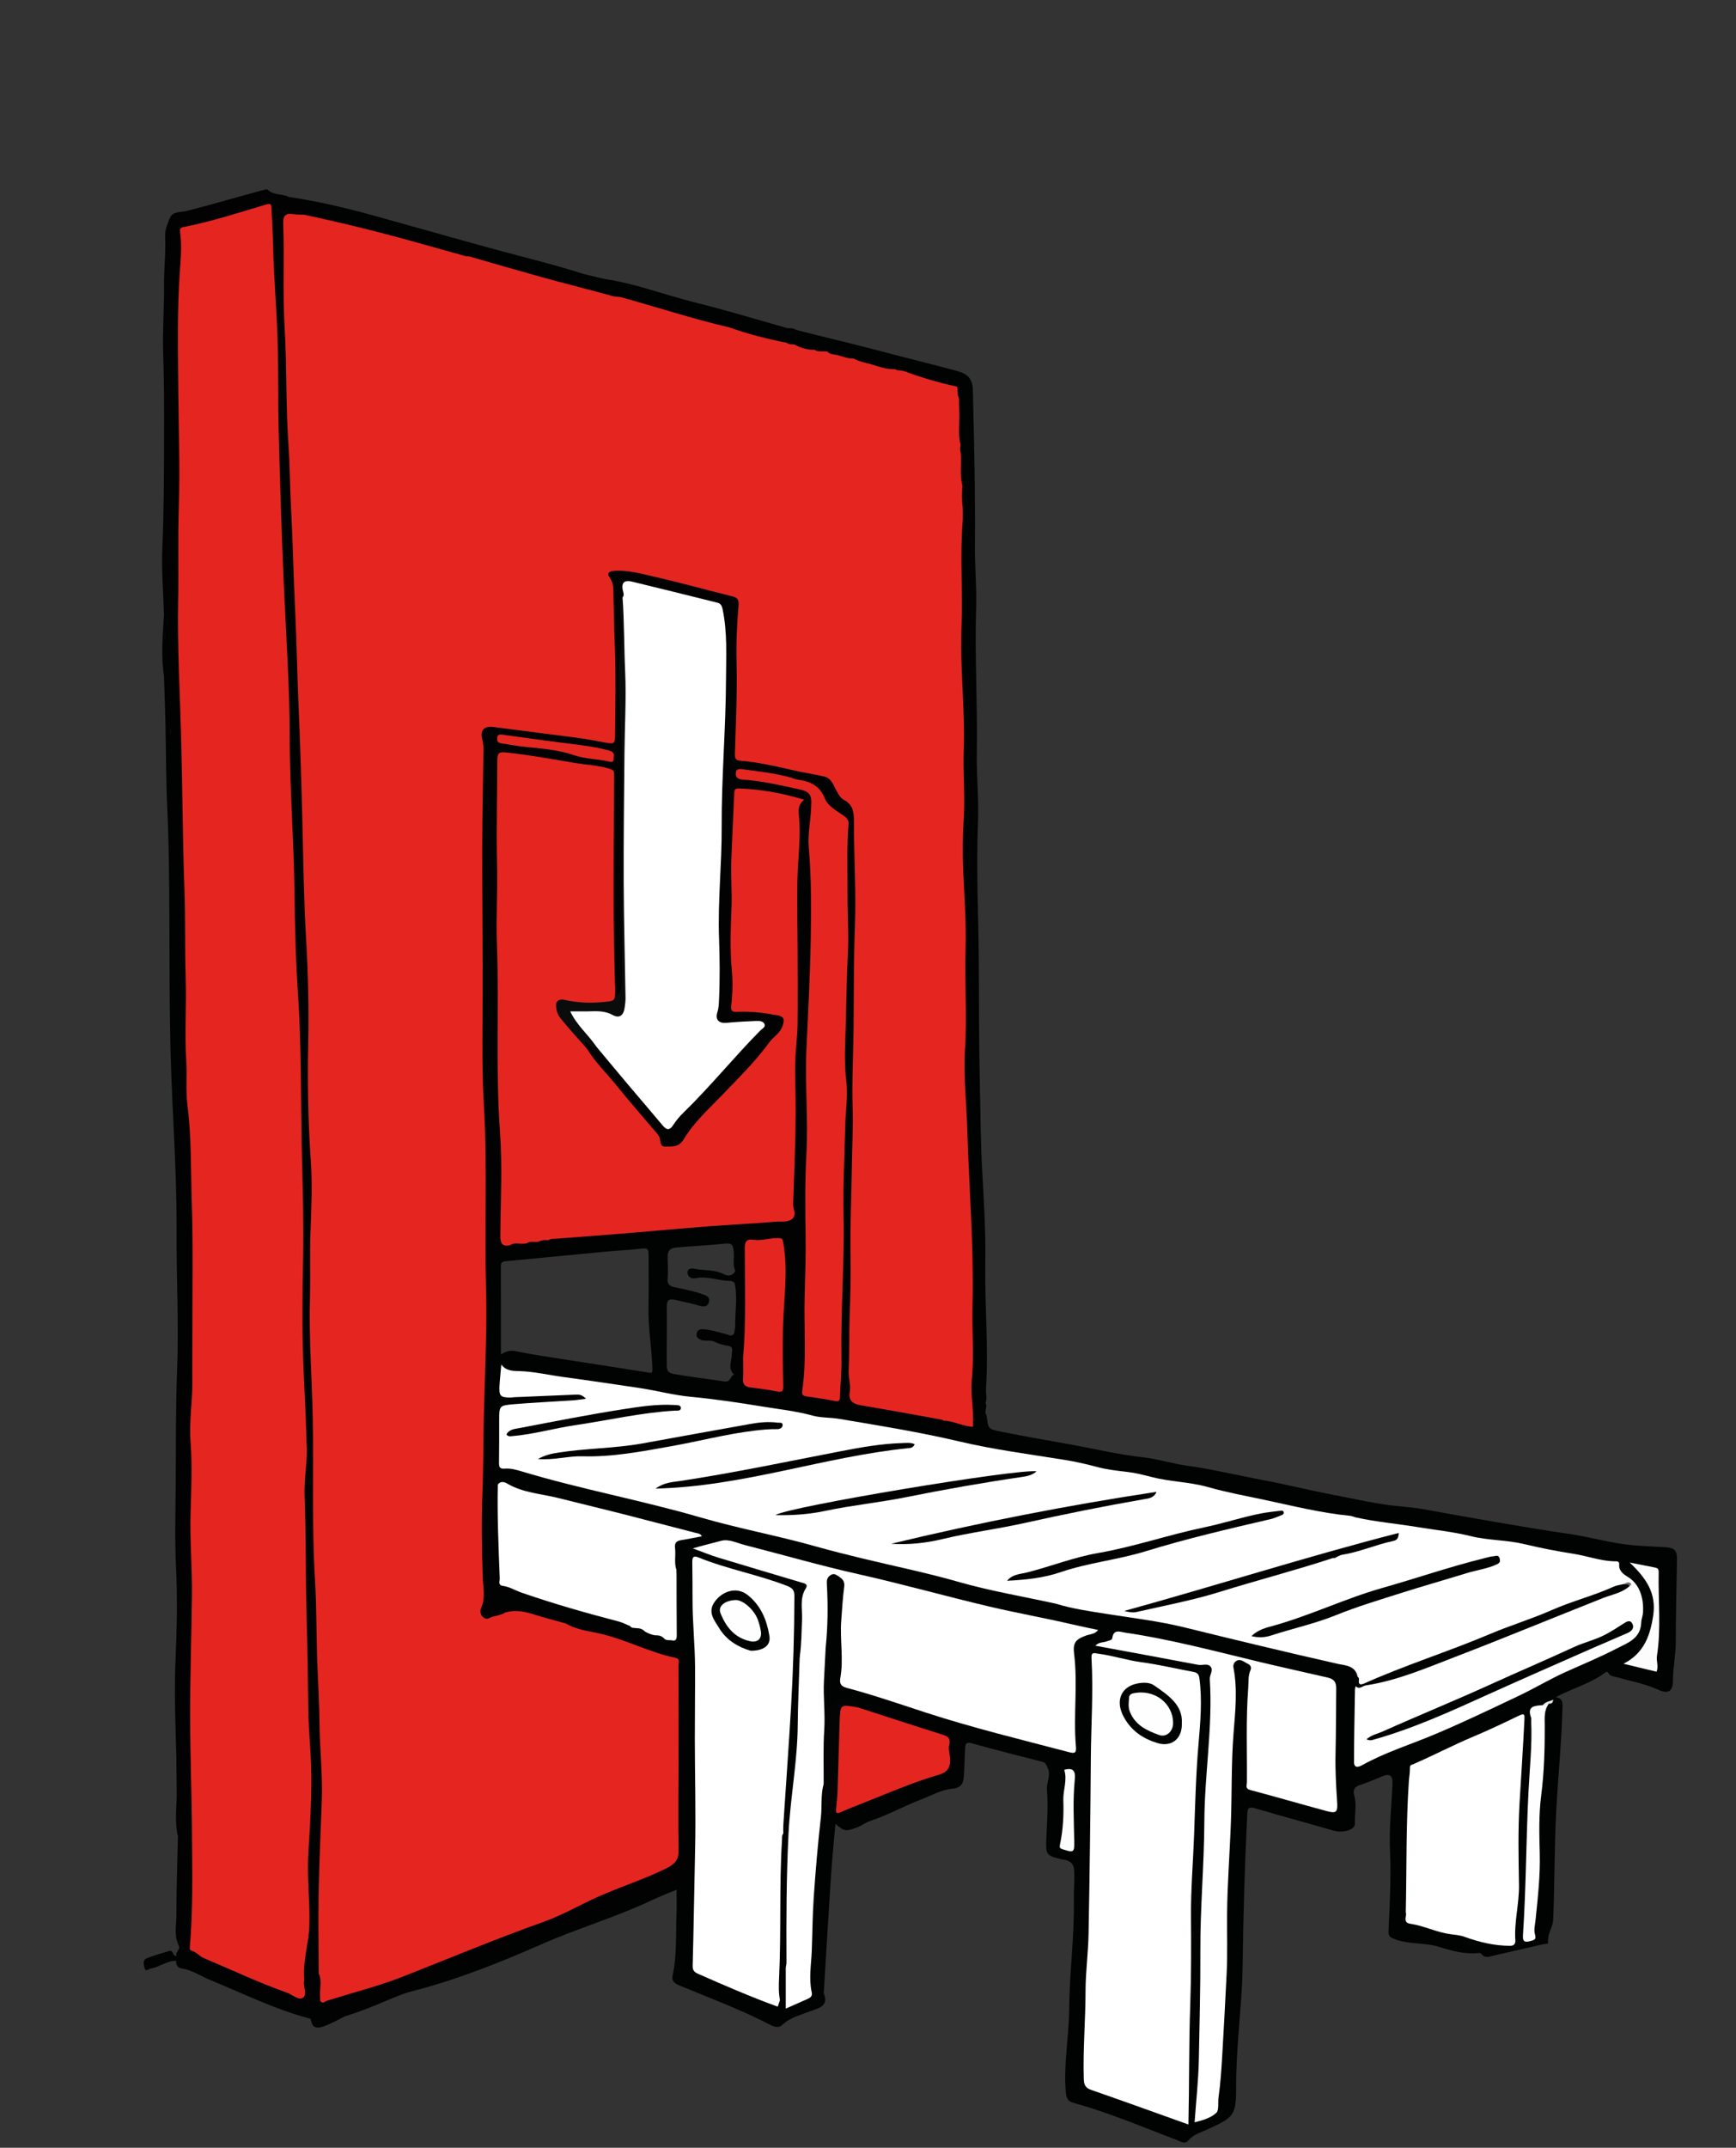 <?xml version="1.0" encoding="utf-8"?>
<!-- Generator: Adobe Illustrator 16.0.0, SVG Export Plug-In . SVG Version: 6.00 Build 0)  -->
<!DOCTYPE svg PUBLIC "-//W3C//DTD SVG 1.1//EN" "http://www.w3.org/Graphics/SVG/1.1/DTD/svg11.dtd">
<svg version="1.1" id="Ebene_1" xmlns="http://www.w3.org/2000/svg" xmlns:xlink="http://www.w3.org/1999/xlink" x="0px" y="0px"
	 width="681px" height="841.89px" viewBox="0 0 681 841.89" enable-background="new 0 0 681 841.89" xml:space="preserve">
<rect x="0" y="0" width="681" height="841.89" fill="#333333" stroke="none"/>
<g>
	<g>
		<g>
			<path fill-rule="evenodd" clip-rule="evenodd" fill="#010202" d="M653.162,606.472c-4.188-0.242-8.393-0.387-12.557-0.746
				c-8.362-0.721-16.451-3.183-24.772-4.4c-16.211-2.372-32.35-5.261-48.487-8.114c-5.548-0.981-11.217-2.199-16.673-2.609
				c-9.734-0.731-19.063-3.029-28.528-4.831c-8.834-1.681-17.57-3.879-26.409-5.534c-10.056-1.884-20.003-4.31-30.158-5.714
				c-5.824-0.807-11.514-2.681-17.346-3.311c-9.04-0.978-17.884-3.063-26.766-4.717c-9.517-1.771-19.096-3.299-28.585-5.268
				c-5.187-1.076-5.217-0.898-5.817-6.186c-0.036-0.316-0.286-0.609-0.437-0.912c-1.514,0.532,0.126,3.564-2.538,3.2
				c-1.304-0.198-0.713-1.38-1.077-2.068c-0.402-0.759-0.682-1.822-1.763-0.627c-0.628,1.115-0.164,2.45-0.762,3.796
				c-1.784-0.645-3.624-1.069-5.451-1.559c-1.699-0.455-3.439-1.331-5.12,0.082c1.51,2.827,4.722,2.034,6.904,3.268
				c-19.488-3.494-39.041-7.037-58.649-10.258c-1.854-0.305-3.563-0.982-4.906-2.283c-1.713-1.658-3.435-1.725-5.626-0.899
				c-4.397,1.654-8.752,1.739-12.541-1.63c-0.529-0.471-2.132-0.278-1.33-1.762c-1.034-1.78-1.31-3.72-1.274-5.775
				c0.031-1.76,0.328-3.588-0.636-5.243c-1.787-0.462-1.668,0.961-1.799,1.938c-0.251,1.868-0.045,3.768-0.099,5.713
				c-0.88-0.313-1.319-1.128-2.18-1.116c-1.361,0.608-1.219,2.988-3.548,2.626c-6.671-1.035-13.384-1.809-20.039-2.964
				c-1.7-0.296-2.607-1.227-2.628-3.031c-0.087-7.664,0.132-15.328,0.004-22.994c-0.051-3.072,0.746-3.598,3.852-2.896
				c2.902,0.655,5.815,1.283,8.68,2.105c1.636,0.47,3.401,0.728,3.986-1.341c0.606-2.142-1.244-2.671-2.765-3.188
				c-3.478-1.185-7.08-1.902-10.67-2.621c-1.889-0.377-2.911-1.261-2.751-3.214c0.234-2.859,0.07-5.719-0.009-8.573
				c-0.07-2.571,0.921-3.579,3.57-3.822c6.152-0.564,12.327-0.804,18.47-1.467c3.171-0.342,3.694,0.217,3.911,3.551
				c0.154,2.377-0.444,4.819,0.604,7.112c0.259,0.364,0.601,0.468,1.018,0.305c0.61-0.367,1.107-0.902,1.241-1.578
				c0.833-4.195,0.721-8.43,0.131-12.627c-0.261-1.855-1.894-2.547-3.605-2.592c-5.153-0.139-10.401-0.728-15.44,0.218
				c-9.471,1.777-19.083,1.891-28.606,2.981c-14.624,1.675-29.475,0.731-44.06,3.548c-5.392,1.043-7.614,2.941-7.72,8.5
				c-0.45,23.599,0.607,47.167,1.365,70.742c0.037,1.146-0.126,2.785,0.805,3.188c1.39,0.601,0.735,1.234,0.647,2.034
				c-0.318,2.893-1.675,5.834,0.317,8.646c2.835,0.49,5.128,2.597,7.862,3.016c6.822,1.046,13.453,2.893,20.136,4.473
				c16.783,3.966,33.538,8.066,49.861,12.836c-1.347,0.106-2.899,0.528-4.48,0.775c-2.73,0.428-3.912,2.001-3.991,4.71
				c-0.086,2.987-0.296,5.963,0.694,8.854c0.149,0.43,0.413,0.834,0.423,1.296c0.171,7.544,0.062,15.088,0.061,22.632
				c0,0.987-0.253,1.82-1.371,2.089c-1.013,0.065-1.982-0.188-2.952-0.444c-1.267-0.301-2.456-0.806-3.631-1.35
				c-1.347-0.496-2.731-0.881-4.074-1.385c-1.226-0.349-2.391-0.851-3.546-1.375c-0.939-0.321-1.867-0.685-2.879-0.7
				c-2.816,1.44-0.791,3.065-0.177,4.629c4.269,2.535,9.3,2.295,13.869,3.789c6.345,2.075,7.523,3.437,7.526,10.04
				c0.009,21.792,0.007,43.585-0.001,65.378c-0.001,2.642,0.175,5.208,0.957,7.798c1.337,4.435-0.309,7.525-4.605,9.365
				c-3.27,1.398-6.636,2.552-9.948,3.847c-24.349,9.52-48.727,18.964-73.093,28.439c-8.009,3.113-16.188,5.816-23.826,9.826
				c-1.203,0.632-3.024,0.784-2.738,2.878c2.039-0.739,4.031-1.663,6.124-2.189c17.866-4.492,34.875-11.266,51.711-18.664
				c14.173-6.229,29.126-10.57,43.156-17.218c3.203-1.518,6.529-2.776,9.802-4.157c0,3.334,0.111,6.3-0.021,9.255
				c-0.365,8.167,0.237,16.391-1.549,24.483c-0.394,1.785,0.523,2.921,2.528,3.745c12.135,4.989,24.448,9.589,36.113,15.652
				c1.647,0.856,3.238,0.984,4.398-0.129c3.116-2.992,7.179-3.875,10.963-5.367c3.261-1.286,7.333-1.795,5.324-7.027
				c-0.113-0.295,0.01-0.681,0.031-1.024c0.918-14.945,1.787-29.893,2.778-44.833c0.45-6.78,1.144-13.545,1.747-20.546
				c3.799,3.12,3.994,2.87,8.118,1.512c2.018-0.665,3.542-2.025,5.494-2.661c6.843-2.227,13.119-5.811,19.832-8.354
				c4.046-1.533,8.032-3.902,12.191-4.274c4.193-0.375,4.592-2.477,4.777-5.455c0.219-3.537,0.262-7.085,0.479-10.621
				c0.094-1.555,0.517-2.329,2.59-1.748c9.211,2.579,18.496,4.899,27.764,7.273c1.293,0.332,1.468,1.241,1.979,2.302
				c1.458,3.019-0.486,5.78-0.253,8.516c0.548,6.429,0.047,12.786-0.229,19.169c-0.28,6.491-0.103,6.766,6.158,8.258
				c0.444,0.105,0.92,0.091,1.357,0.214c2.17,0.61,3.301,1.662,3.409,4.312c0.16,3.897-0.201,7.761-0.138,11.642
				c0.232,14.172-1.724,28.254-1.819,42.416c-0.073,10.942-2.304,21.791-1.31,32.8c0.213,2.359,0.873,3.474,3.108,4.088
				c13.992,3.85,27.321,9.55,40.849,14.7c1.229,0.468,2.798,1.574,4.105-0.011c1.916-2.324,4.679-3.063,7.273-4.244
				c10.354-4.71,11.525-5.358,11.466-16.501c-0.038-7.127,0.421-14.271,0.935-21.351c0.637-8.77,1.514-17.571,1.609-26.323
				c0.218-19.797,0.832-39.566,1.799-59.334c0.119-2.432,0.472-3.227,3.142-2.434c10.192,3.028,20.473,5.764,30.681,8.737
				c3.636,1.06,8.538-0.253,8.416-2.727c-0.184-3.711,0.811-7.472-0.295-11.117c-0.659-2.174,0.383-3.38,2.115-3.969
				c3.038-1.029,5.998-2.197,8.94-3.479c2.895-1.26,4.111-0.248,3.981,2.846c-0.365,8.771-1.385,17.573-0.974,26.308
				c0.496,10.54-0.13,21.006-0.573,31.492c-0.082,1.933,0.479,2.369,1.923,2.983c5.799,2.463,12.181,1.361,18.195,3.317
				c4.736,1.541,9.929,2.862,15.188,2.336c0.323-0.032,0.831-0.025,0.97,0.168c1.554,2.158,3.49,1.178,5.384,0.739
				c6.301-1.459,12.606-2.899,18.912-4.341c0.745-0.171,2.137,0.063,2.041-0.774c-0.368-3.235,1.851-5.901,1.972-8.787
				c0.605-14.38,0.423-28.796,1.218-43.161c0.743-13.42,2.09-26.806,2.434-40.258c0.048-1.877,0.096-3.396-2.671-3.883
				c6.698-3.488,13.394-5.302,19.005-9.312c0.443-0.317,1.115-1.093,1.663-0.146c0.826,1.428,2.276,1.304,3.57,1.682
				c5.384,1.574,10.948,2.52,16.1,4.911c3.666,1.701,5.64,0.622,5.647-3.406c0.012-5.229,1.168-10.309,1.141-15.585
				c-0.057-10.837,0.33-21.688,0.452-32.535C657.884,607.228,656.162,606.645,653.162,606.472z M254.157,537.999
				c-13.854-2.237-27.732-4.325-41.596-6.498c-3.482-0.546-6.946-1.207-10.408-1.869c-2.021-0.387-3.828,0.107-5.655,1.303
				c0-11.741,0.032-23.151-0.032-34.561c-0.011-1.867,0.987-1.902,2.376-2.032c13.306-1.24,26.605-2.559,39.91-3.816
				c3.869-0.366,7.762-0.502,11.621-0.943c4.043-0.463,4.094-0.47,4.065,3.837c-0.042,6.379,0.095,12.762-0.049,19.139
				c-0.181,8.022,1.328,15.923,1.542,23.916C255.977,538.225,255.774,538.259,254.157,537.999z"/>
		</g>
	</g>
	<path fill-rule="evenodd" clip-rule="evenodd" fill="#020203" d="M64.319,241.028c-0.249-8.857-1.011-17.736-0.631-26.567
		c0.628-14.611,0.646-29.216,0.678-43.828c0.024-10.741,0.026-21.477-0.353-32.222c-0.313-8.862,0.443-17.755,0.341-26.63
		c-0.073-6.394,0.727-12.75,0.419-19.16c-0.113-2.345,0.893-4.862,1.843-7.109c1.192-2.818,4.15-2.194,6.525-2.801
		c7.599-1.943,15.145-4.099,22.709-6.177c2.617-0.719,5.226-1.467,7.849-2.166c0.425-0.113,1.107-0.235,1.324-0.014
		c2.287,2.337,5.658,1.441,8.239,2.84c2.669,0.624,5.121,1.502,6.901,3.859c2.084,2.759,1.998,3.184-1.558,3.986
		c-6.343,0.189-6.176,0.195-6.378,6.576c-0.653,20.522,0.626,41.017,0.902,61.523c0.2,14.875,1.432,29.756,2.237,44.633
		c0.478,8.815,0.67,17.644,0.938,26.464c0.486,16.034,1.151,32.063,1.604,48.099c0.407,14.428,0.917,28.855,1.334,43.285
		c0.453,15.696,0.414,31.43,1.502,47.076c0.893,12.823,0.68,25.663,1.637,38.466c0.281,3.768-0.42,7.543-0.535,11.329
		c-0.553,18.248,1.325,36.428,1.382,54.651c0.055,17.184-0.967,34.383-0.508,51.544c0.775,29.001,1.021,57.999,1.435,87.001
		c0.203,14.187,1.119,28.395,1.427,42.602c0.281,12.942,0.341,25.921,1.314,38.804c1.085,14.372-0.129,28.657-0.429,42.948
		c-0.3,14.329-0.114,28.658-0.467,42.977c-0.194,2.396-0.103,4.802-0.14,7.206c-0.066,4.324-2.517,7.021-6.813,7.495
		c-2.699,0.297-5.22-0.327-7.662-1.458c-11.326-5.241-22.784-10.187-34.231-15.15c-4.088-1.772-5.779-5.249-7.262-9.004
		c-1.669-3.699-0.675-7.61-0.685-11.387c-0.027-10.352,0.372-20.704,0.602-31.056c-0.188-0.428-0.249-0.876-0.25-1.34
		c-0.049-16.72-0.461-33.444-0.488-50.154c-0.025-15.44,0.296-30.912,0.712-46.367c0.125-4.657-0.234-9.365-0.586-14.041
		c-0.358-4.766,0.161-9.525,0.188-14.282c0.075-13.252-0.358-26.526,0.009-39.754c0.358-12.888,0.729-25.795,0.98-38.682
		c0.174-8.92,0.294-17.851,0.456-26.779c0.438-24.179-0.661-48.349-0.838-72.527c-0.108-14.887-0.285-29.789-0.474-44.684
		c-0.054-4.236-0.945-8.454-0.53-12.687c0.513-5.229,1.084-10.405-1.303-15.386c-0.328-0.685-0.154-1.588-0.127-2.389
		c0.409-12.266-0.981-24.496-0.75-36.76c0.037-1.952,0.131-3.884,0.405-6.074c-0.308,0.785-0.368,1.594-1.037,1.63
		c-0.75,0.041-0.735-0.718-0.735-1.272c-0.01-5.24-0.064-10.481,0.044-16.466c2.103,2.29,0.776,4.42,1.394,6.091
		c-1.065-15.808-1.81-31.698-1.25-47.35c0.568-0.606-0.33-0.744,0.021-0.45c0.099,0.083,0.065,0.167-0.001,0.302
		C65.378,240.803,64.994,241.156,64.319,241.028z"/>
	<path fill-rule="evenodd" clip-rule="evenodd" fill="#010202" d="M386.627,554.13c-0.026,0.774-0.127,1.557-0.068,2.325
		c0.243,3.135-1.155,2.388-2.765,1.202c-0.188-0.429-0.319-0.888-0.221-1.339c1.996-9.137,0.318-18.256-0.058-27.389
		c-0.336-8.13-0.517-16.276-0.618-24.402c-0.16-12.836-0.763-25.655-1.042-38.483c-0.337-15.465-0.779-30.937-1.327-46.397
		c-0.981-27.755,0.096-55.518-0.698-83.257c-0.446-15.595,0.044-31.196-0.601-46.765c-1.176-28.433-0.276-56.864-0.574-85.29
		c0.065-1.841,0.065-3.687,0.041-5.529c0.097-1.54-0.611-3.024-0.341-4.58c0.582-2.893,0.546-5.793,0.067-8.696
		c-0.161-0.71-0.172-1.423-0.05-2.139c0.489-1.522,0.442-3.053,0.037-4.589c-0.071-0.554-0.048-1.104,0.053-1.652
		c0.375-4.563,0.504-9.12-0.11-13.67c-0.473-2.259-0.222-4.555-0.342-6.833c-0.214-4.033-1.904-6.033-5.832-6.912
		c-0.779-0.175-1.621-0.181-2.331-0.541c-14.615-7.405-30.773-9.118-46.444-12.633c-3.495-0.783-6.56-2.573-9.621-4.335
		c-0.193-1.139-1.843-1.525-1.533-2.935c10.908,2.848,21.903,5.334,32.801,8.246c10.024,2.679,20.122,5.102,30.146,7.809
		c4.539,1.226,6.331,3.133,6.442,7.664c0.504,20.483,0.985,40.966,0.81,61.46c-0.067,7.755,0.717,15.525,0.476,23.269
		c-0.6,19.169,0.595,38.32,0.265,57.487c-0.154,9.003,0.824,18.034,0.455,27.05c-0.78,19.043,0.272,38.071,0.333,57.105
		c0.05,15.697,0.067,31.405,0.427,47.102c0.244,10.725,0.305,21.47,0.879,32.165c0.649,12.085,1.445,24.157,1.238,36.254
		c-0.281,16.535,1.317,33.057,0.262,49.594c-0.115,1.795,0.541,3.62-0.17,5.402c0.774,1.422-0.311,2.855,0.026,4.279L386.627,554.13
		z"/>
	<path fill-rule="evenodd" clip-rule="evenodd" fill="#020203" d="M246.117,640.952c5.409,1.365,10.819,2.725,16.226,4.098
		c4.539,1.153,6.486,3.641,6.488,8.322c0.006,23.279,0.001,46.558,0.006,69.836c0,1.588,0.15,3.042,0.898,4.605
		c1.997,4.175-0.349,9.198-4.671,10.895c-13.612,5.34-27.181,10.791-40.824,16.055c-17.896,6.903-35.884,13.567-53.749,20.551
		c-5.459,2.135-11.109,4.019-15.875,7.655c-6.353,2.658-12.668,5.415-19.287,7.378c-2.346,0.278-4.71,0.506-6.822-0.855
		c-1.825-1.177-3.275-2.578-1.751-4.979c1.042-1.184,2.504-1.601,3.925-2.008c25.845-7.393,50.316-18.51,75.515-27.639
		c10.95-3.967,21.114-9.431,31.792-13.848c6.671-2.759,13.452-5.243,20.089-8.091c6.521-2.798,7.038-3.463,7.063-10.407
		c0.08-22.004-0.055-44.009-0.006-66.013c0.012-5.315-0.047-5.183-4.985-6.837c-9.449-3.166-18.673-6.995-28.432-9.241
		c-2.431-0.559-5.05-0.558-7.266-1.948c-1.029-0.646-2.444-0.862-2.705-2.385c0.442-1.498,1.691-1.486,2.789-1.244
		c6.808,1.502,13.589,3.122,20.305,5.001C245.391,640.005,245.797,640.46,246.117,640.952z"/>
	<path fill-rule="evenodd" clip-rule="evenodd" fill="#010202" d="M64.319,241.028c1.387-0.898,1.383-2.379,1.764-3.836
		c-0.29,17.589,1.454,35.083,0.464,52.637c0-2.209,0-4.419,0-6.629c-0.181,0.001-0.361,0.001-0.542,0.002c0,5.188,0,10.375,0,15.564
		c0.085,0.012,0.17,0.024,0.255,0.037c0.14-1.92,0.279-3.841,0.432-5.953c1.407,0.646,1.087,1.538,1.117,2.254
		c0.052,1.26-0.002,2.523,0.019,3.784c0.226,14.307,0.472,28.612,0.667,42.919c0.022,1.661,0.272,3.378,1.196,4.581
		c1.978,2.575,1.506,4.98,0.529,7.717c-1.091,3.056-0.441,6.421-0.135,9.437c0.84,8.251,0.28,16.474,0.462,24.703
		c0.151,6.837-0.397,13.712,0.117,20.514c1.219,16.144-0.087,32.308,0.784,48.42c0.281,5.203,0.924,10.553,0.76,15.663
		c-0.242,7.502,0.47,15.067-0.728,22.541c-0.108,0.674-0.218,1.361-0.202,2.04c0.335,13.973-0.357,27.947-0.911,41.879
		c-0.747,18.768,0.021,37.515-0.516,56.259c-0.246,8.585,0.712,17.178,0.44,25.672c-0.378,11.795,0.396,23.611-0.519,35.35
		c-0.971,12.465,0.302,24.856,0.143,37.28c-0.11,8.6-0.076,17.201-0.106,25.802c-1.351-5.412-0.518-10.92-0.471-16.354
		c0.154-17.591-1.301-35.151-0.478-52.761c0.565-12.099,0.789-24.264,0.188-36.351c-0.503-10.135-0.242-20.247-0.144-30.345
		c0.151-15.636-0.032-31.272,0.577-46.923c0.709-18.241-0.314-36.544-0.215-54.818c0.127-23.452-1.786-46.824-2.368-70.243
		c-0.429-17.244-0.375-34.501-0.458-51.752c-0.07-14.633-0.155-29.259-0.851-43.885c-0.511-10.733-0.441-21.494-0.681-32.242
		c-0.141-6.279-0.383-12.556-0.579-18.834c0.901-4.603,0.168-9.254,0.406-13.876c0.099-1.916-0.188-3.846-0.013-4.814
		c-0.334,5.602,0.53,12.185-0.388,18.711C63.13,257.128,63.82,249.078,64.319,241.028z"/>
	<path fill-rule="evenodd" clip-rule="evenodd" fill="#010202" d="M119.245,84.153c0.877-0.228,2.82,0.261,1.052-1.683
		c-2.014-2.214-4.05-4.369-7.034-5.276c10.96,1.627,21.738,4.115,32.409,7.057c19.9,5.485,39.72,11.271,59.691,16.479
		c7.934,2.069,15.841,4.164,23.638,6.686c0.512,1.062,2.009,0.473,2.627,1.688c-0.455,1.258-1.649,1.293-2.71,1.165
		c-6.762-0.818-13.722-0.757-19.872-4.395c-1.285-0.76-2.761-1.113-4.23-1.331c-4.969-0.737-9.898-1.63-14.681-3.221
		c-1.996-0.664-4.037-0.658-6.074-0.123c-2.328,0.167-4.536-0.446-6.719-1.108c-7.102-2.155-14.282-4.035-21.423-6.045
		c-11.098-3.124-22.347-5.676-33.59-8.232C121.17,85.551,119.718,85.733,119.245,84.153z"/>
	<path fill-rule="evenodd" clip-rule="evenodd" fill="#010202" d="M237.21,109.37c11.989,1.735,23.28,6.154,34.962,9.065
		c12.375,3.083,24.58,6.761,36.842,10.242c-1.975,1.774-4.499-0.023-6.586,1.023c-3.882,0.356-7.673-0.464-11.479-0.972
		c-1.59-0.212-3.126-0.45-4.692-0.011c-4.793,0.255-9.18-1.688-13.673-2.813c-9.188-2.299-18.1-5.629-27.348-7.759
		c-0.668-0.154-1.303-0.429-1.802-0.927c0.005-1.769-1.411-2.44-2.616-3.171C238.984,112.936,237.631,111.532,237.21,109.37z"/>
	<path fill-rule="evenodd" clip-rule="evenodd" fill="#010202" d="M127.036,784.973c-0.837,3.399,1.772,3.92,3.988,4.611
		c1.38,0.43,2.867,0.52,4.306,0.762c-2.544,1.258-5.016,2.701-7.652,3.715c-2.333,0.898-5.025,1.706-5.691-2.146
		c-0.141-0.815-0.624-0.688-1.17-0.837c-13.364-3.616-25.728-9.794-38.481-14.983c-3.671-1.494-6.968-3.893-11.045-4.474
		c-1.421-0.203-2.378-1.334-2.193-3.007c-0.315-0.623-0.361-1.239,0.046-1.844c-0.485-1.673,2.138-2.846,0.751-4.664
		c0.973,0.386,1.063,1.365,1.534,2.118c1.819,2.908,3.948,5.218,7.432,6.653c10.947,4.509,21.692,9.511,32.482,14.396
		c2.451,1.109,4.905,1.837,7.613,1.616c3.512-0.284,5.978-2.899,6.005-6.397c0.018-2.291,0.06-4.582,0.092-6.873
		c1.811,0.671,1.509,2.302,1.562,3.676C126.712,779.858,126.638,782.427,127.036,784.973z"/>
	<path fill-rule="evenodd" clip-rule="evenodd" fill="#010202" d="M237.21,109.37c1.726,2.348,4.017,4.04,6.41,5.639
		c0.769,0.514,1.188,1.243-0.303,1.416c-1.314,1.215-2.78,0.697-4.208,0.335c-16.167-4.097-32.283-8.383-48.227-13.287
		c-1.425-0.438-2.927-0.563-4.332-1.034c-0.982-0.33-2.417-0.237-2.378-1.899c1.539-1.218,3.407-0.932,4.918-0.439
		c5.545,1.811,11.315,2.51,16.949,3.836c4.934,1.163,9.278,4.258,14.542,4.558c3.451,0.196,6.885,0.697,10.384,0.687
		c-0.91-0.366-1.986-0.545-2.674-1.16c-0.501-0.449,0.391-0.456,0.71-0.604C231.737,108.067,234.474,108.719,237.21,109.37z"/>
	<path fill-rule="evenodd" clip-rule="evenodd" fill="#010202" d="M69.142,766.77c-0.015,0.614-0.03,1.229-0.045,1.844
		c-3.607-0.047-6.455,2.389-9.854,3.014c-0.863,0.158-2.077,1.453-2.495-0.099c-0.335-1.245-0.968-3.19,0.872-3.922
		c2.847-1.132,5.807-1.993,8.752-2.858C68.032,764.26,67.705,766.783,69.142,766.77z"/>
	<path fill-rule="evenodd" clip-rule="evenodd" fill="#040303" d="M302.564,128.796c2.128-1.19,4.308,0.325,6.45-0.12
		c1.13-0.063,2.252-0.092,3.235,0.617c-0.015,1.022,2.375,0.626,1.329,2.255C309.948,132.583,304.26,131.162,302.564,128.796z"/>
	<path fill-rule="evenodd" clip-rule="evenodd" fill="#E52620" d="M184.172,100.539c9.367,2.696,18.725,5.422,28.117,8.035
		c9.307,2.59,18.684,4.897,27.99,7.478c0.973,0.27,2.023,0.256,3.039,0.373c14.234,3.888,28.251,8.557,42.646,11.867
		c1.156-0.31,2.3-0.088,3.387,0.241c6.358,1.925,12.843,3.361,19.258,5.06c1.133,0.503,2.393,0.489,3.562,0.846
		c2.357,1.019,4.844,1.566,7.364,1.989c1.426,0.531,2.953,0.39,4.421,0.64c0.326,0.064,0.641,0.165,0.95,0.285
		c1.452,0.829,3.104,0.915,4.692,1.244c1.781,0.491,3.584,0.889,5.376,1.338c2.289,0.777,4.559,1.617,6.955,2.029
		c3.081,0.835,6.165,1.649,9.346,2.021c1.193,0.416,2.47,0.427,3.684,0.748c6.823,2.499,14.047,3.743,20.753,6.618
		c0.962,1.314,0.595,2.988,1.207,4.4c0.108,0.39,0.167,0.785,0.195,1.186c0.354,5.71-0.443,11.45,0.491,17.14
		c0.264,1.227,0.328,2.469,0.275,3.718c0.164,4.105-0.464,8.239,0.448,12.318c0.354,2.909-0.21,5.843,0.239,8.75
		c-0.014,1.649-0.027,3.299,0.009,4.95c-0.527,11.111,0.627,22.245-0.061,33.328c-1.066,17.193,1.098,34.313,0.652,51.46
		c-0.297,11.455,0.535,22.89-0.222,34.36c-0.791,11.991,0.061,24.02,0.853,36.017c0.537,8.128-0.248,16.274,0.015,24.396
		c0.419,12.948-0.554,25.883-0.177,38.807c0.342,11.661,0.659,23.338,1.58,34.982c0.47,5.933,0.472,11.902,0.663,17.841
		c0.383,11.89,1.347,23.771,0.69,35.705c-0.39,7.075,0.27,14.199,0.188,21.308c-0.067,5.948-0.818,11.884-0.226,17.847
		c0.147,1.477-0.247,2.963-0.839,4.354c0,1.683,0,3.365,0,5.063c-4.103-0.161-7.657-2.367-11.662-2.395
		c-1.226,0.495-2.495,0.444-3.726,0.134c-9.354-2.364-19.041-2.889-28.41-5.192c-4.806-1.182-4.929-1.339-5.436-6.34
		c-1.673-16.506,0.386-32.994,0.109-49.495c-0.288-17.07,0.59-34.133,0.653-51.205c0.081-21.766,0.805-43.528,0.816-65.289
		c0.005-10.434,1.11-20.833,0.557-31.268c-0.497-9.365-0.581-18.744-0.701-28.12c-0.025-1.981-0.66-3.583-2.294-4.738
		c-2.111-1.491-3.652-3.433-4.774-5.76c-1.214-2.521-3.137-3.924-6.013-4.551c-9.851-2.146-19.633-4.602-29.642-5.978
		c-3.119-0.428-4.04-1.506-3.748-4.604c0.627-6.645,0.069-13.305,0.376-19.944c0.55-11.902-0.619-23.841,0.768-35.715
		c0.299-2.562-0.672-3.876-3.045-4.465c-13.128-3.261-26.134-7.032-39.481-9.371c-0.792-0.138-1.598-0.158-2.401-0.148
		c-3.193,0.041-3.367,0.243-2.501,3.284c0.383,1.345,0.443,2.706,0.487,4.083c0.582,18.105,0.727,36.215,0.683,54.329
		c-0.013,5.194-1.02,6.166-6.113,5.36c-13.7-2.165-27.439-4.043-41.202-5.758c-3.964-0.494-4.89,0.483-4.626,4.521
		c0.514,7.9,0.634,15.808-0.156,23.704c-0.389,3.892-0.186,7.794-0.204,11.692c-0.066,14.565-0.125,29.133,0.054,43.696
		c0.132,10.76,0.167,21.529,0.278,32.288c0.08,7.772-0.094,15.544,0.311,23.329c1.284,24.752,0.429,49.531,0.76,74.296
		c0.36,26.94-0.487,53.866-0.946,80.79c-0.189,11.105-0.201,22.221-0.358,33.328c-0.079,5.589,0.863,11.18,0.014,16.795
		c-0.256,1.695,0.652,2.61,2.488,2.227c1.687-0.352,3.312-0.927,4.965-1.397c4.074-1.22,8.045-0.808,12.005,0.625
		c2.888,1.047,5.921,1.616,8.888,2.405c1.301,0.347,2.718,0.539,3.442,1.936c4.367,2.587,9.405,3.022,14.177,4.165
		c9.878,2.365,18.913,7.254,28.863,9.312c2.042,0.423,1.188,1.97,1.193,3.008c0.062,12.479,0.047,24.96,0.033,37.44
		c-0.013,11.65-0.221,23.304,0.024,34.949c0.079,3.719-1.481,5.453-4.499,6.967c-8.778,4.401-18.164,7.312-27.105,11.306
		c-7.178,3.207-13.973,7.206-21.43,9.854c-18.649,6.622-36.9,14.279-55.314,21.513c-8.988,3.531-18.428,5.911-27.67,8.79
		c-1.092,0.341-2.237,0.524-3.145,1.298c-1.872,0.071-1.371-1.314-1.464-2.358c-0.267-2.993,0.815-6.064-0.521-8.994
		c-0.037-10.191-0.254-20.386-0.064-30.572c0.229-12.33,0.766-24.656,1.241-36.98c0.394-10.206-0.781-20.359-0.893-30.55
		c-0.082-7.521-0.509-15.04-0.818-22.559c-0.464-11.308-0.258-22.625-0.955-33.938c-1.29-20.92-0.463-41.885-0.862-62.827
		c-0.302-15.873-1.561-31.725-1.108-47.613c0.241-8.461-0.092-16.949,0.208-25.369c0.331-9.281,0.786-18.583,0.145-27.801
		c-1.085-15.635-1.355-31.261-1.021-46.899c0.291-13.582-0.063-27.141-0.853-40.684c-0.852-14.604-1.055-29.219-1.4-43.835
		c-0.368-15.566-0.852-31.132-1.524-46.689c-0.549-12.688-0.74-25.391-1.362-38.069c-0.654-13.339-0.888-26.692-1.609-40.032
		c-0.449-8.293-0.442-16.647-1.014-24.938c-1.059-15.363-0.606-30.773-1.518-46.104c-0.802-13.5-0.009-26.952-0.541-40.41
		c-0.131-3.309,0.973-4.268,4.028-3.793c1.349,0.209,2.741,0.138,4.114,0.194c12.305,2.639,24.544,5.556,36.694,8.833
		c8.757,2.362,17.473,4.876,26.213,7.299C182.8,100.464,183.498,100.458,184.172,100.539z"/>
	<path fill-rule="evenodd" clip-rule="evenodd" fill="#FFFFFF" d="M414.033,628.581c-12.698-2.779-25.515-4.919-38.059-8.517
		c-12.585-3.61-25.459-6.205-38.192-9.301c-5.756-1.399-11.512-2.821-17.21-4.438c-15.165-4.299-30.708-7.129-45.827-11.526
		c-23.165-6.737-46.938-11.05-70.033-18.018c-2.186-0.66-4.437-1.283-6.726-1.089c-1.992,0.168-2.256-0.718-2.229-2.384
		c0.087-5.502,0.06-11.007,0.066-16.51c0.007-5.729-0.012-5.887,5.867-6.378c7.638-0.64,15.299-0.98,22.949-1.488
		c1.549-0.103,3.088-0.371,5.245-0.641c-1.322-1.353-2.396-1.68-3.617-1.631c-8.218,0.334-16.437,0.681-24.654,1.029
		c-0.456,0.02-0.91,0.149-1.363,0.145c-3.908-0.044-4.515-0.617-4.315-4.423c0.143-2.735,0.457-5.462,0.724-8.529
		c1.889,2.625,4.758,2.5,7.21,2.578c5.744,0.185,11.289,1.519,16.926,2.28c10.019,1.354,20.018,2.848,30.019,4.332
		c6.766,1.004,13.367,2.817,20.23,3.463c9.423,0.887,18.809,2.292,28.154,3.822c6.517,1.067,13.1,1.762,19.521,3.531
		c3.343,0.921,6.982,0.701,10.439,1.283c15.761,2.655,31.536,5.183,47.12,8.853c13.509,3.181,27.295,4.983,40.998,7.174
		c4.381,0.7,8.74,1.656,13.022,2.817c3.978,1.079,8.007,1.504,12.067,1.977c3.158,0.367,6.264,1.168,9.367,1.971
		c7.29,1.885,14.907,1.896,22.219,3.972c7.2,2.044,14.598,3.407,21.933,4.96c11.155,2.364,22.231,5.166,33.624,6.273
		c0.777,0.076,1.528,0.411,2.292,0.626c0.709,4.925-0.817,6.345-5.658,5.524c-1.921-0.325-3.577-2.058-6.049-1.279
		c1.271,1.074,2.453,0.317,3.506,0.627c1.333,0.392,2.791,0.551,2.7,2.465c-0.088,1.845-0.981,3.29-2.845,3.26
		c-3.229-0.054-6.396,0.815-9.597,0.561c-2.427-0.191-3.963,0.448-4.577,2.98c-0.659,2.722-2.23,3.288-5.139,2.838
		c-4.484-0.694-9.105-0.833-13.668-0.092c-1.082,0.176-2.088,0.507-2.328,1.697c-0.529,2.614-2.419,2.97-4.634,3.119
		c-2.397,0.161-4.764,0.456-7.195,0.313c-2.422-0.145-4.903,0.054-5.762,3.124c-0.449,1.605-1.91,1.706-3.295,1.995
		c-4.55,0.947-9.14,0.303-13.702,0.367c-2.468,0.035-4.285,0.292-4.975,2.985c-0.362,1.418-1.508,1.927-2.861,2.068
		c-0.457,0.048-0.915,0.073-1.372,0.104c-7.183,0.482-14.371,0.991-21.547,0.034C419.752,627.082,416.953,628.204,414.033,628.581z"
		/>
	<path fill-rule="evenodd" clip-rule="evenodd" fill="#020203" d="M197.982,632.192c-1.852,1.197-4.133,1.076-6.105,2.093
		c-1.951,1.005-4.206-1.551-3.132-3.977c1.782-4.023,0.745-8.126,0.617-12.03c-0.363-11.1-0.552-22.196-0.105-33.274
		c0.387-9.62,0.3-19.236,0.515-28.852c0.383-17.148,1.334-34.316,0.881-51.444c-0.63-23.827,0.56-47.661-0.838-71.478
		c-0.669-11.408-0.608-22.848-0.525-34.287c0.16-22.17-0.151-44.342-0.124-66.514c0.015-12.83,0.299-25.66,0.493-38.489
		c0.022-1.502-0.186-2.919-0.539-4.39c-0.823-3.428,0.97-5.047,4.457-4.58c11.055,1.479,22.13,2.814,33.187,4.281
		c3.395,0.45,6.76,1.123,10.132,1.734c4.195,0.761,4.358,0.744,4.387-3.301c0.082-11.33,0.365-22.661-0.083-33.992
		c-0.269-6.814-0.39-13.634-0.553-20.452c-0.056-2.369,0.123-4.609-1.46-6.833c-1.532-2.152,0.366-2.573,2.212-2.661
		c5.342-0.254,10.445,1.206,15.535,2.375c10.094,2.318,20.086,5.082,30.138,7.589c2.209,0.551,2.86,1.179,2.624,3.921
		c-0.626,7.251-0.933,14.539-0.75,21.875c0.297,11.87-0.288,23.765-0.645,35.645c-0.054,1.791,0.015,2.875,2.081,3.047
		c6.7,0.562,13.247,1.989,19.782,3.519c4.362,1.021,8.808,1.679,13.175,2.678c2.619,0.599,3.49,3.114,4.586,5.146
		c0.837,1.55,1.617,3.199,3.118,3.995c3.573,1.896,3.943,4.823,3.941,8.498c-0.009,13.787,0.891,27.595,0.377,41.354
		c-0.498,13.338-0.392,26.676-0.521,40.001c-0.099,10.226-0.684,20.453-0.367,30.721c0.241,7.813-0.219,15.768-0.317,23.648
		c-0.141,11.266-0.698,22.52-0.509,33.806c0.133,7.955-0.034,15.967-0.337,23.951c-0.276,7.275-0.037,14.571-0.395,21.841
		c-0.138,2.813,0.899,5.487,0.431,8.258c-0.581,3.434,1.136,4.707,4.313,5.239c10.624,1.778,21.217,3.744,31.819,5.652
		c0.201,0.036,0.37,0.249,0.554,0.38c3.027,1.77,6.606,1.934,10.188,3.363c-2.136,1.249-4.007,0.916-5.875,0.572
		c-14.065-2.589-28.139-5.113-42.248-7.462c-5.134-0.855-10.306-1.618-15.423-2.636c-0.112-0.022-0.267,0.007-0.333-0.058
		c-3.872-3.8-8.251-3.125-13.059-2.105c-3.593,0.762-3.719,0.167-11.276-4.55c0.714-0.09,1.272-0.161,1.831-0.23
		c1.798-1.366,3.723-0.689,5.608-0.313c1.46,0.293,2.906,0.637,4.389,0.823c1.633,0.204,2.322-0.441,2.289-2.091
		c-0.063-3.09-0.351-6.189-0.315-9.257c0.099-8.576,0.463-17.152,1.026-25.716c0.399-6.07,0.452-12.117-0.584-18.155
		c-0.386-2.253-1.539-2.856-3.569-2.545c-1.811,0.279-3.626,0.495-5.466,0.554c-3.608,0.113-3.91,0.415-3.962,3.992
		c-0.129,8.821,0.404,17.659-0.13,26.458c-0.254,4.186,0.885,8.432-0.532,12.555c-0.26,0.756-0.386,1.566-1.077,2.095
		c-1.565,3.075-0.033,6.396-0.869,9.647c-1.049-0.838-2.388-1.398-2.673-2.983c-2.673-2.422-0.836-5.347-0.908-8.057
		c0.017-1.194,0.844-2.666-1.114-3.177c-1.819-0.327-3.63-0.653-5.292-1.51c-1.646-0.967-3.515-0.335-5.241-0.731
		c-1.458-0.445-2.601-1.277-2.082-2.94c0.461-1.478,1.937-1.468,3.185-1.333c2.959,0.319,5.787,1.266,8.659,1.967
		c1.814,0.851,2.94,0.499,2.996-1.73c0.055-0.335,0.14-0.657,0.237-0.98c-0.181-6.194,1.201-12.419-0.525-18.577
		c-0.335-1.195-0.306-2.516,1.036-3.3c2.541-4.651,0.885-9.632,1.051-14.46c0.04-1.153-1.328-1.356-2.425-1.396
		c-8.584-0.302-17.15-0.047-25.555,1.808c-2.118,0.468-4.013-0.255-6.067,0.029c-10.616,1.465-21.238,2.854-32.02,2.333
		c-7.674-0.37-15.166,1.46-22.716,2.479c-2.677,0.361-5.824-0.491-7.631,2.767c-0.634,1.144-1.155,2.132-1.152,3.451
		c0.024,12.959-0.367,25.932,0.126,38.871c0.461,12.094,1.211,24.178,1.332,36.314c1.154-0.25,0.198-1.468,1.372-2.126
		c-0.227,2.52,0.203,4.776-0.414,7.071c-0.576,2.144-0.649,4.297,0.458,6.342c1.36,1.146,1.03,2.709,0.958,4.161
		c-0.526,10.653,0.818,21.265,0.699,31.909c-0.011,1.034,0.214,2.047,0.469,3.043c0.327,1.302-0.482,2.435-0.565,3.686
		c-0.115,1.726,0.167,3.158,2.019,3.912c0.976,0.396,2.667,0.413,2.454,1.881c-0.211,1.46-1.83,0.963-2.893,1.174
		C198.219,631.767,198.079,631.96,197.982,632.192z"/>
	<path fill-rule="evenodd" clip-rule="evenodd" fill="#FFFFFF" d="M466.197,832.779c-12.793-4.568-25.427-9.156-38.129-13.551
		c-2.55-0.882-2.863-2.219-2.932-4.703c-0.32-11.404,0.694-22.771,0.705-34.164c0.009-7.419,1.043-14.831,1.18-22.254
		c0.424-22.933,0.74-45.869,0.894-68.806c0.088-13.136,1.031-26.269,0.251-39.404c-0.149-2.519,1.302-1.832,2.6-1.672
		c5.674,0.702,11.11,2.546,16.8,3.31c6.889,0.925,13.682,2.552,20.526,3.817c1.545,0.286,2.196,0.878,2.425,2.61
		c1.127,8.559,0.374,17.087-0.359,25.586c-1.012,11.729-1.309,23.479-1.72,35.231c-0.378,10.815-1.321,21.604-1.24,32.444
		c0.086,11.546,0.115,23.103-0.291,34.638C466.359,801.365,466.548,816.869,466.197,832.779z"/>
	<path fill-rule="evenodd" clip-rule="evenodd" fill="#FFFFFF" d="M313.705,649.493c0.733-4.847,0.693-9.731,0.916-14.608
		c0.185-4.056-1.005-8.357,1.461-12.24c1.126-1.774-0.64-2.012-1.813-2.362c-10.823-3.231-21.66-6.414-32.463-9.71
		c-3.225-0.984-6.354-2.283-10.032-3.622c4.125-1.231,7.678-2.034,11.168-2.985c2.96-0.808,6.233,0.907,9.316,1.694
		c14.889,3.802,29.667,8.09,44.656,11.436c17.162,3.831,34.069,8.625,51.166,12.648c10.75,2.529,21.654,4.46,32.425,6.973
		c3.311,0.772,6.646,1.435,10.269,2.212c-1.336,1.706-3.179,1.636-4.662,2.157c-4.011,1.408-5.312,2.785-4.776,7.067
		c1.519,12.162-0.339,24.37,0.729,36.519c0.229,2.611-0.56,2.718-2.782,2.135c-18.873-4.953-37.848-9.543-56.411-15.597
		c-10.19-3.323-20.321-6.826-30.689-9.573c-2.048-0.542-2.977-1.458-2.539-3.892c1.336-7.439-0.208-14.96,0.358-22.465
		c0.334-4.434,0.577-8.89,1.166-13.29c0.295-2.205-0.75-3.119-2.237-4.111c-0.992-0.662-1.866-1.25-3.104-0.462
		c-1.633,1.038-1.542,2.385-1.442,4.143c0.458,8.074,0.331,16.155-0.481,24.213c-0.281,16.178,0.869,32.353,0.107,48.531
		c-0.079,1.678,0.27,3.443-0.897,4.927c-1.229,4.32-0.594,8.798-1.104,13.196c-1.206,10.404-2.067,20.854-2.8,31.305
		c-0.494,7.051-0.491,14.135-0.785,21.201c-0.222,5.344-1.169,10.687-0.006,16.024c0.314,1.441-0.439,2.08-1.589,2.581
		c-2.792,1.217-5.571,2.463-8.592,3.803c0-5.612,0-10.929,0-16.246c-0.794-2.448-0.646-5.001-0.683-7.505
		c-0.178-12.149-0.208-24.317,0.339-36.441c0.478-10.616,1.646-21.218,2.705-31.811c0.542-5.42,1.447-10.778,1.426-16.306
		c-0.036-9.248,0.207-18.519,0.834-27.764C312.901,650.545,313.084,649.922,313.705,649.493z"/>
	<path fill-rule="evenodd" clip-rule="evenodd" fill="#FFFFFF" d="M414.033,628.581c3.202-2.849,7.033-2.354,10.749-1.789
		c2.524,0.384,4.934,0.251,7.453,0.044c4.029-0.334,8.091,0.346,12.168-0.259c1.938-0.289,3.442-0.052,3.608-2.786
		c0.126-2.06,1.873-2.896,4.058-2.685c5.379,0.521,10.763,0.354,16.14-0.134c0.733-0.067,1.231-0.296,1.568-1.051
		c1.658-3.715,3.849-4.807,7.901-3.994c2.758,0.553,5.368-0.834,8.132-0.558c1.216,0.12,1.255-1.122,1.229-2.044
		c-0.064-2.172,1.262-2.354,3.049-2.748c4.278-0.942,8.566,0.652,12.827-0.427c1.693-0.428,4.94-2.144,6.006-3.663
		c0.641-0.913,1.525-2.292,2.654-1.851c3.897,1.521,7.678-0.971,11.529-0.043c1.827,0.44,2.376-0.873,2.471-2.414
		c0.119-1.929-1.227-1.927-2.535-1.806c-0.782,0.071-1.539,0.406-2.322,0.534c-1.075,0.177-2.283,0.128-2.396-1.21
		c-0.107-1.271,0.695-2.143,2.127-2.101c1.014,0.029,2.36-0.414,2.945,0.463c1.612,2.419,3.879,1.166,5.9,1.42
		c1.509,0.188,1.853-0.503,1.798-1.721c-0.048-1.066,0.219-2.037,0.708-2.965c8.002,1.767,16.177,2.472,24.215,3.792
		c6.946,1.141,14.025,1.839,20.931,3.559c6.839,1.703,14.036,1.457,20.956,3.117c6.402,1.535,12.887,2.797,19.392,3.812
		c5.301,0.826,10.385,2.757,15.794,2.944c0.985,0.033,2.252-0.289,2.097,1.385c-0.225,2.441,1.981,3.864,3.217,4.604
		c5.423,3.247,6.368,9.438,6.133,13.962c-0.071,1.357-0.66,2.69-0.712,4.045c-0.245,6.398-5.37,7.974-9.864,10.303
		c-6.456,3.345-13.172,6.094-19.788,9.079c-6.274,2.83-12.202,6.418-18.43,9.361c-11.209,5.298-22.366,10.699-33.834,15.462
		c-9.141,3.797-18.644,6.769-27.358,11.596c-1.269,0.702-3.396,1.674-3.392-1.174c0.013-9.447,0.221-18.895,0.372-28.341
		c0.007-0.448,0.186-0.894,0.284-1.341c8.818-1.875,17.293-4.854,25.831-7.704c13.361-4.459,26.077-10.536,39.37-15.128
		c2.712-0.937,5.363-2.017,7.953-3.212c10.712-4.942,21.996-8.428,32.812-13.004c-0.242-0.913-0.804-0.112-1.186-0.211
		c-10.312,3.849-20.646,7.586-30.878,11.628c-16.727,6.606-33.447,13.241-50.328,19.461c-6.338,2.335-12.491,5.169-19.043,6.93
		c-3.298,0.886-3.285,0.937-3.779-2.466c-0.876-4.499-5.084-4.427-8.05-5.099c-19.99-4.532-39.92-9.311-59.817-14.223
		c-9.89-2.44-19.981-3.624-30.01-5.21C427.743,631.624,420.777,630.665,414.033,628.581z"/>
	<path fill-rule="evenodd" clip-rule="evenodd" fill="#FFFFFF" d="M305.967,784.043c-0.285,0.831-0.57,1.662-0.875,2.551
		c-10.603-3.848-20.93-8.328-31.231-12.88c-1.515-0.669-2.183-1.347-2.135-3.193c0.399-15.175,0.614-30.354,0.951-45.531
		c0.32-14.409-0.095-28.813-0.11-43.218c-0.01-9.462,0.133-18.944,0.088-28.394c-0.042-8.739-1.011-17.515-0.986-26.304
		c0.014-4.922-0.05-9.844-0.095-14.767c-0.015-1.705,0.309-2.664,2.395-1.816c11.315,4.6,23.423,6.743,34.807,11.167
		c2.002,0.778,2.854,1.657,2.85,3.909c-0.031,14.516-0.466,29.019-1.31,43.505c-0.897,15.41-2.021,30.808-3.029,46.213
		c-0.075,1.138-0.012,2.285-0.014,3.428c0.974,3.148,0.629,6.41,0.358,9.551c-1.116,12.926-0.119,25.871-0.65,38.787
		C306.75,772.71,306.686,778.404,305.967,784.043z"/>
	<path fill-rule="evenodd" clip-rule="evenodd" fill="#FFFFFF" d="M429.658,645.092c1.592-1.544,3.113-1.18,4.372-1.676
		c0.851-0.335,2.188-0.417,2.296-1.271c0.471-3.708,3.046-2.465,5.006-2.178c17.958,2.629,35.476,7.348,53.086,11.559
		c8.759,2.094,17.557,4.021,26.33,6.038c2.843,0.653,3.452,2.074,3.426,4.487c-0.093,8.462-0.08,16.926-0.267,25.386
		c-0.138,6.265,0.188,12.506,0.613,18.742c0.281,4.109-0.203,4.791-4.067,3.749c-10.024-2.702-19.993-5.613-30.029-8.271
		c-2.063-0.546-1.302-1.872-1.294-2.918c0.098-12.328-0.414-24.664,0.521-36.983c0.181-2.386-0.11-4.816,0.893-7.089
		c0.559-1.264-0.189-2.096-1.113-2.518c-1.376-0.629-2.714-2.038-4.377-1.125c-0.86,0.472-1.424,1.489-1.199,2.646
		c1.668,8.615,0.717,17.172,0.034,25.834c-0.903,11.485-0.614,23.06-1.024,34.59c-0.429,12.091-1.408,24.171-1.509,36.262
		c-0.064,7.738,0.209,15.488-0.17,23.228c-0.539,11.03-1.121,22.06-1.785,33.083c-0.31,5.127-0.659,10.269-1.386,15.346
		c-0.307,2.134,0.265,5.146-0.891,6.205c-2.149,1.97-5.301,2.923-8.506,3.696c0.591-8.41,1.514-16.589,1.665-24.782
		c0.262-14.126,0.66-28.247,0.593-42.389c-0.08-16.883,1.486-33.77,1.563-50.659c0.084-18.656,3.338-37.17,2.137-55.85
		c-0.111-1.721,1.486-3.455,0.343-4.899c-1.173-1.481-3.243-0.44-4.899-0.754C456.717,650.065,443.401,647.631,429.658,645.092z"/>
	<path fill-rule="evenodd" clip-rule="evenodd" fill="#FFFFFF" d="M551.461,749.684c0.368-17.522,0.074-34.471,1.198-51.381
		c0.121-1.813,0.479-3.627,0.43-5.432c-0.03-1.082,0.667-1.047,1.202-1.279c7.958-3.447,15.655-7.501,23.629-10.846
		c6.098-2.559,12.042-5.394,17.979-8.255c2.27-1.093,2.187-0.155,2.104,1.562c-0.521,11.001-1.29,21.986-1.927,32.978
		c-0.612,10.587-0.385,21.235-0.206,31.852c0.122,7.303-1.947,14.424-1.427,21.729c0.1,1.41-0.67,2.128-2.074,2.124
		c-6.174-0.021-12.07-1.424-17.841-3.523c-1.774-0.645-3.73-0.804-5.55-1.042c-5.462-0.713-10.381-3.307-15.808-4.096
		C550.067,753.625,552.063,750.714,551.461,749.684z"/>
	<path fill-rule="evenodd" clip-rule="evenodd" fill="#FFFFFF" d="M197.244,621.648c-1.998-0.301-1.169-1.885-1.208-2.922
		c-0.456-12.25-1.028-24.499-0.755-36.765c1.055-1.531,2.601-1.062,3.67-0.43c6.21,3.67,13.379,3.984,20.105,5.687
		c9.041,2.287,18.126,4.43,27.163,6.753c8.907,2.289,17.809,4.598,26.71,6.911c0.853,0.221,1.856,0.202,2.373,1.332
		c-2.708,0.508-5.362,1.068-8.039,1.486c-1.924,0.301-2.72,1.113-2.454,3.201c0.363,2.839-0.46,5.773,0.575,8.584
		c0.774,5.808,0.156,11.641,0.326,17.461c0.08,2.747,0,5.499,0.019,8.249c0.012,1.747-0.451,2.764-2.414,1.748
		c-0.95-0.046-1.951,0.138-2.742-0.615c-1.088-0.582-2.282-0.881-3.435-1.288c-1.484-0.167-2.811-0.776-4.109-1.466
		c-1.097-0.611-2.358-0.804-3.471-1.375c-0.845-0.122-1.793,0.071-2.397-0.785c-8.461-1.564-16.675-4.014-24.855-6.655
		c-7.079-2.285-14.423-3.753-21.208-6.946C199.76,623.183,198.258,622.854,197.244,621.648z"/>
	<path fill-rule="evenodd" clip-rule="evenodd" fill="#010202" d="M381.694,554.219c-0.198-4.5-0.936-9.056-0.48-13.489
		c0.978-9.496,0.037-18.962,0.274-28.43c0.589-23.467-1.364-46.848-2.074-70.27c-0.311-10.252-1.528-20.555-0.859-30.737
		c0.865-13.159-0.197-26.263,0.22-39.394c0.314-9.917-0.455-19.875-0.897-29.808c-0.319-7.174-0.279-14.343,0.178-21.496
		c0.563-8.796-0.334-17.585-0.016-26.354c0.588-16.257-1.517-32.477-0.853-48.66c0.57-13.942-0.682-27.87,0.493-41.775
		c0.432-1.594,0.445-3.188-0.007-4.781c-0.437-2.898-0.304-5.805-0.151-8.713c-0.781-4.187,0.323-8.465-0.613-12.644
		c-0.354-1.067-0.331-2.141-0.067-3.221c-0.606-4.823-0.077-9.667-0.28-14.497c-0.05-1.211,0.358-2.48-0.36-3.629
		c-0.15-0.15-0.166-0.314-0.045-0.489c-0.738-1.346,0.324-3.003-0.744-4.292c-7.008-1.49-13.86-3.516-20.584-5.984
		c-0.99-1.278-2.539-0.143-3.662-0.848c-3.3,0.146-6.342-0.971-9.419-1.917c-2.175-1.127-4.562-1.614-6.892-2.269
		c-1.932,0.151-3.687-0.606-5.5-1.064c-1.394-1.189-3.348-0.733-4.835-1.647l0.05,0.024c-1.568-1.057-3.437,0.034-5.049-0.705
		c-2.618,0.038-5.058-0.641-7.375-1.82c-0.892-1.424-2.494-0.173-3.559-0.945c-7.678-1.517-15.247-3.437-22.623-6.076
		c3.145-2.28,6.351,0.035,9.503,0.078c2.314,0.031,4.724,0.333,7.098,0.427c3.398,2.011,7.342,1.838,11.014,2.753
		c12.442,6.062,26.249,6.914,39.399,10.266c4.219,1.075,8.259,2.563,12.248,4.226c2.711,1.13,5.161,2.702,8.293,2.945
		c2.738,0.212,5.349,3.836,5.439,6.684c0.078,2.512,0.018,5.029,0.018,7.544c0.553,4.819,0.553,9.638,0,14.457
		c0,0.459,0,0.917,0,1.377c0.524,1.376,0.524,2.753,0,4.13c0,0.688,0,1.377,0,2.065c0.536,2.983,0.536,5.966,0,8.949
		c0.229,1.377,0.458,2.754,0.688,4.13c-0.578,1.836-0.578,3.671-0.001,5.507c0.001,14.912-0.078,29.824,0.018,44.735
		c0.167,25.894-0.07,51.806,0.814,77.678c0.905,26.479,0.03,52.943,0.594,79.406c0.223,10.503,0.377,21.016,0.804,31.502
		c0.298,7.297,0.189,14.595,0.556,21.879c0.808,16.106,0.95,32.231,1.529,48.339c0.242,6.74-0.17,13.533,0.633,20.206
		c0.669,5.569,0.193,11.157,1.087,16.719c0.724,4.511,0.067,9.1-1.902,13.364c-0.43,0.695-0.927,1.574-1.348,0.048
		C382.133,556.565,382.91,555.181,381.694,554.219z"/>
	<path fill-rule="evenodd" clip-rule="evenodd" fill="#E52620" d="M336.259,669.19c10.959,3.546,21.9,7.151,32.895,10.586
		c2.353,0.734,3.966,1.316,3.17,4.356c-0.38,1.454,0.197,3.158,0.337,4.749c0.285,3.247-0.481,5.647-4.111,6.706
		c-10.42,3.038-20.371,7.378-30.445,11.371c-2.86,1.133-5.736,2.239-8.542,3.5c-1.733,0.777-1.607-0.258-1.588-1.349
		c-0.646-0.74-0.783-1.624-0.734-2.567c0.553-10.733,0.76-21.48,1.186-32.219c0.027-0.688,0.109-1.37,0.19-2.052
		C329.28,666.664,331.501,665.768,336.259,669.19z"/>
	<path fill-rule="evenodd" clip-rule="evenodd" fill="#E52620" d="M291.514,532.182c1.2-14.217,0.672-28.463,0.647-42.697
		c-0.004-2.595,0.464-3.904,3.332-3.495c3.329,0.476,6.568-0.814,9.894-0.657c1.129,0.054,1.526-0.014,1.848,1.734
		c2.099,11.408,0.078,22.765-0.1,34.115c-0.116,7.41-0.06,14.804,0.104,22.203c0.047,2.135-0.565,2.434-2.584,2.011
		c-3.562-0.749-7.207-1.099-10.817-1.614c-1.607-0.396-2.474-1.201-2.365-3.078C291.637,537.872,291.515,535.023,291.514,532.182z"
		/>
	<path fill-rule="evenodd" clip-rule="evenodd" fill="#FEFEFE" d="M607.582,667.815c-1.967,2.623-1.617,5.579-1.607,8.642
		c0.026,9.131-0.229,18.265-1.396,27.348c-0.964,7.499-0.773,15.05-0.568,22.573c0.241,8.825-0.753,17.542-1.646,26.28
		c-0.186,1.813-0.733,3.774-0.264,5.425c0.572,2.012,0.167,2.25-1.699,2.771c-2.632,0.734-3.118-0.026-2.96-2.432
		c1.222-18.561,1.213-37.17,2.138-55.736c0.465-9.328,1.502-18.623,1.07-27.985c-0.021-0.457,0.128-0.965-0.022-1.367
		c-1.78-4.744,1.585-4.677,4.592-4.954C606.038,668.326,606.64,667.353,607.582,667.815z"/>
	<path fill-rule="evenodd" clip-rule="evenodd" fill="#010202" d="M532.564,657.253c0.889,0.577,0.432,1.402,0.436,2.166
		c0.006,0.896,0.564,1.194,1.352,0.837c16.417-7.435,33.661-12.766,50.255-19.794c7.913-3.351,16.256-5.864,24.145-9.347
		c7.957-3.512,16.419-5.598,24.325-9.197c1.22-0.556,2.638-0.678,3.964-1.001c0.884-0.125,2.026-0.943,2.204,0.822
		c-2.943,2.661-6.869,3.272-10.356,4.649c-19.359,7.648-38.597,15.619-58.017,23.076c-11.413,4.383-22.81,9.323-35.088,11.189
		c-1.3,0.197-2.535,1.786-3.971,0.305C532.063,659.724,532.314,658.489,532.564,657.253z"/>
	<path fill-rule="evenodd" clip-rule="evenodd" fill="#010202" d="M305.967,784.043c-0.567-2.934-0.489-5.888-0.346-8.854
		c0.868-17.941,0.017-35.919,1.142-53.856c0.057-0.912-0.128-1.835,0.511-2.619c1.543-4.106,0.927-8.468,1.401-12.697
		c0.773-6.896,1.002-13.854,1.462-20.785c3.072-2.065,0.415-4.707,0.58-7.037c0.592-8.409,0.764-16.845,1.347-25.264
		c0.414-5.976,0.08-12.002,0.336-18.016c0.85,4.831,1.326,9.683,1.305,14.578c-0.271,8.996-0.692,17.99-0.777,26.988
		c-0.133,14.24-2.913,28.239-3.614,42.419c-0.833,16.849-0.887,33.71-0.794,50.573c0.003,0.54-0.188,1.08-0.289,1.62
		c-1.511,1.12-0.775,2.736-0.812,4.119c-0.104,3.911-0.036,7.827-0.036,12C305.53,786.354,306.195,785.046,305.967,784.043z"/>
	<path fill-rule="evenodd" clip-rule="evenodd" fill="#010202" d="M197.244,621.648c2.647,0.327,4.885,1.796,7.346,2.648
		c12.555,4.347,25.319,7.973,38.169,11.327c1.52,0.396,2.937,1.185,4.402,1.791c-0.524,0.187-1.701-0.034-1.004,1.044
		c0.615,0.953,0.402,1.671-0.04,2.493c-7.168-1.743-14.34-3.477-21.503-5.241c-1.054-0.259-2.024-0.479-2.702,0.661
		c-4.129-1.157-8.287-2.226-12.38-3.5c-3.819-1.188-7.605-2.033-11.549-0.68c0.435-1.41,2.182-0.406,2.838-1.706
		c-1.293-1.509-4.717-0.275-4.894-3.266C195.812,625.289,195.244,623.129,197.244,621.648z"/>
	<path fill-rule="evenodd" clip-rule="evenodd" fill="#050404" d="M336.259,669.19c-0.114,0-0.231,0.017-0.341-0.002
		c-6.233-1.073-6.302-1.075-6.536,5.5c-0.333,9.326-0.525,18.655-0.835,27.981c-0.071,2.151-0.374,4.294-0.571,6.44
		c-0.492,0.032-0.986,1.26-1.167,0.547c-0.464-1.837-2.86-2.527-2.758-4.71c-0.104,0.92-0.208,1.84-0.312,2.76
		c-0.21-0.021-0.421-0.04-0.632-0.061c0-2.806,0-5.611,0-8.417c0.045-7.039-0.227-14.098,0.228-21.11
		c0.422-6.508-0.469-12.964-0.107-19.444c0.24-4.3,0.448-8.602,0.67-12.903c1.194,1.12,0.658,2.577,0.668,3.879
		c0.056,6.534,0.026,13.069,0.026,19.995c3.981-3.966,7.501-4.886,10.956-3.158C337.083,667.255,337.195,667.679,336.259,669.19z"/>
	<path fill-rule="evenodd" clip-rule="evenodd" fill="#FDFCFC" d="M639.28,612.485c3.986,0.787,7.031,1.37,10.069,1.997
		c0.929,0.191,1.35,0.54,1.322,1.796c-0.248,10.945,1.014,21.919-0.679,32.843c-0.311,2.008,0.711,4.061-0.15,6.176
		c-4.122-0.993-8.283-1.996-12.978-3.126c7.954-4.06,10.452-10.876,11.658-18.915C649.82,624.599,645.855,618.685,639.28,612.485z"
		/>
	<path fill-rule="evenodd" clip-rule="evenodd" fill="#FCFCFC" d="M417.479,693.743c3.866-1.073,4.43,0.855,4.136,3.823
		c-0.799,8.06-0.35,16.138-0.211,24.208c0.073,4.315-0.185,4.509-4.293,3.196c-1.217-0.389-1.594-0.559-1.283-2.017
		c1.203-5.67,1.491-11.417,1.296-17.23C416.991,701.713,418.768,697.754,417.479,693.743z"/>
	<path fill-rule="evenodd" clip-rule="evenodd" fill="#010202" d="M288.583,521.062c0.76-5.347,0.396-10.716,0.317-16.079
		c-0.027-1.806-1.044-2.896-2.709-2.904c-4.51-0.021-8.842-2.062-13.461-1.007c-1.425,0.326-2.896-0.55-3.022-2.096
		c-0.147-1.813,1.573-1.866,2.726-1.636c3.875,0.774,7.959,0.262,11.669,2.188c1.953,1.015,3.739,0.322,4.634-1.901
		c0.062,0.283,0.125,0.566,0.187,0.85c-0.38,1.398-0.226,2.679,0.021,4.17C289.952,508.762,290.308,514.958,288.583,521.062z"/>
	<path fill-rule="evenodd" clip-rule="evenodd" fill="#050B0B" d="M263.316,642.944c1.969,0.515,2.169-0.528,2.153-2.166
		c-0.082-8.431-0.065-16.861-0.083-25.292c0.625,0.463,0.692,1.134,0.692,1.835c0,7.995-0.006,15.99,0.006,23.986
		C266.086,643.463,265.446,644.44,263.316,642.944z"/>
	<path fill-rule="evenodd" clip-rule="evenodd" fill="#020203" d="M195.043,554.541c0,3.747,0,7.495,0,11.243
		c-0.113-0.001-0.228-0.002-0.341-0.002c0-3.844,0-7.689,0-11.534C194.815,554.345,194.93,554.443,195.043,554.541z"/>
	<path fill-rule="evenodd" clip-rule="evenodd" fill="#E6E5E5" d="M607.582,667.815c-0.771,0.259-1.468,0.83-2.364,0.563
		c0.991-1.32,2.531-1.471,4.129-2.091C609.121,667.538,608.563,667.938,607.582,667.815z"/>
	<path fill-rule="evenodd" clip-rule="evenodd" fill="#050B0B" d="M249.559,638.2c1.337,0.005,2.545,0.335,3.471,1.375
		C251.673,639.62,250.461,639.302,249.559,638.2z"/>
	<path fill-rule="evenodd" clip-rule="evenodd" fill="#050B0B" d="M257.139,641.041c1.337-0.083,2.531,0.216,3.435,1.288
		C259.243,642.394,258.079,642.015,257.139,641.041z"/>
	<path fill-rule="evenodd" clip-rule="evenodd" fill="#E52620" d="M120.28,566.345c0.53,5.419-1.092,12.912-0.791,20.485
		c0.631,15.827,0.333,31.673,0.801,47.514c0.348,11.748,0.499,23.525,0.635,35.292c0.066,5.71,0.514,11.417,0.867,17.121
		c0.824,13.332-0.041,26.632-0.847,39.922c-0.575,9.475,0.728,18.893,0.395,28.359c-0.245,6.975-2.616,13.72-2.007,20.758
		c0.02,0.226-0.005,0.461-0.05,0.685c-0.464,2.282,1.464,5.422-0.542,6.671c-1.662,1.035-4.11-1.324-6.247-2.076
		c-11.077-3.9-21.679-8.966-32.501-13.493c-1.773-0.742-2.983-2.488-4.962-2.979c-0.525-0.13-0.633-0.591-0.57-1.313
		c1.291-14.822,0.919-29.686,0.841-44.534c-0.082-15.439-0.713-30.876-0.717-46.313c-0.004-15.681,0.528-31.359,0.704-47.041
		c0.119-10.646-0.816-21.271-0.534-31.94c0.251-9.512,0.7-19.047-0.017-28.579c-0.577-7.675,0.76-15.319,0.694-22.999
		c-0.063-7.415,0.061-14.832,0.049-22.249c-0.026-16.007,0.277-32.025-0.248-48.017c-0.42-12.791-0.054-25.622-1.705-38.389
		c-0.743-5.747-0.097-11.659-0.473-17.469c-0.695-10.746,0.136-21.495-0.212-32.211c-0.383-11.794-0.067-23.584-0.5-35.378
		c-0.709-19.32-0.746-38.664-1.256-57.993c-0.48-18.185-1.548-36.352-1.206-54.559c0.234-12.45-0.143-24.896,0.272-37.362
		c0.499-14.963-0.095-29.963-0.21-44.947c-0.122-15.92-0.515-31.856,0.666-47.743c0.373-5.015,0.711-9.939-0.001-14.917
		c-0.217-1.515,1.138-1.599,2.021-1.775c10.854-2.169,21.359-5.614,31.941-8.763c1.869-0.556,1.869,0.339,1.922,1.635
		c0.203,4.917,0.545,9.832,0.649,14.75c0.252,11.858,1.308,23.678,1.718,35.521c0.426,12.306,0.134,24.636,0.459,36.947
		c0.536,20.257,1.133,40.516,2.045,60.759c0.88,19.53,2.23,39.043,2.263,58.602c0.035,20.572,1.652,41.088,1.894,61.654
		c0.157,13.353,0.489,26.725,1.392,40.043c1.432,21.135,0.985,42.298,1.54,63.444c0.342,13.005,0.684,26.019,0.453,39.042
		c-0.243,13.735-0.439,27.491,0.05,41.213C119.321,543.879,119.995,554.029,120.28,566.345z"/>
	<path fill-rule="evenodd" clip-rule="evenodd" fill="#040303" d="M378.975,177.67c0-4.819,0-9.637,0-14.457
		C380.089,168.033,380.089,172.852,378.975,177.67z"/>
	<path fill-rule="evenodd" clip-rule="evenodd" fill="#040303" d="M378.975,194.191c0-2.982,0-5.966,0-8.949
		C380.099,188.226,380.099,191.209,378.975,194.191z"/>
	<path fill-rule="evenodd" clip-rule="evenodd" fill="#040303" d="M379.662,203.829c-1.063-1.836-1.063-3.671,0.001-5.507
		C379.662,200.158,379.662,201.993,379.662,203.829z"/>
	<path fill-rule="evenodd" clip-rule="evenodd" fill="#040303" d="M378.975,183.177c0-1.376,0-2.753,0-4.13
		C380.018,180.424,380.018,181.801,378.975,183.177z"/>
	<path fill-rule="evenodd" clip-rule="evenodd" fill="#020203" d="M67.235,372.257c0-14.305,0-28.61,0-42.915
		c0.114,0,0.228-0.001,0.341-0.002c0,14.35,0,28.699,0,43.049C67.462,372.345,67.349,372.301,67.235,372.257z"/>
	<path fill-rule="evenodd" clip-rule="evenodd" fill="#020203" d="M64.336,265.177c0-6.84,0-13.681,0-20.521
		c0.235,6.835,1.667,13.687-0.005,20.499L64.336,265.177z"/>
	<path fill-rule="evenodd" clip-rule="evenodd" fill="#020203" d="M66.606,320.033c0-5.213,0-10.425,0-15.639
		c0.115-0.001,0.229-0.002,0.343-0.003c0,5.19,0,10.38,0,15.57C66.835,319.985,66.721,320.01,66.606,320.033z"/>
	<path fill-rule="evenodd" clip-rule="evenodd" fill="#020203" d="M65.591,266.662c0,2.454,0,4.909,0,7.363
		c-0.114,0.001-0.228,0.001-0.341,0.001c0-2.464,0-4.929,0-7.393C65.364,266.643,65.478,266.653,65.591,266.662z"/>
	<path fill-rule="evenodd" clip-rule="evenodd" fill="#040303" d="M376.2,156.324c1.415,1.942,0.601,4.155,0.666,6.232
		c0.126,3.959-0.003,7.927-0.024,11.893c-1.193-4.509-0.28-9.107-0.562-13.655C376.188,159.307,376.224,157.813,376.2,156.324z"/>
	<path fill-rule="evenodd" clip-rule="evenodd" fill="#040303" d="M376.908,177.67c1.464,4.152,0.39,8.428,0.613,12.643
		C376.462,186.141,377.19,181.881,376.908,177.67z"/>
	<path fill-rule="evenodd" clip-rule="evenodd" fill="#040303" d="M334.854,140.524c2.539,0.023,4.896,0.596,6.892,2.269
		C339.402,142.178,337.003,141.732,334.854,140.524z"/>
	<path fill-rule="evenodd" clip-rule="evenodd" fill="#040303" d="M324.519,137.813c1.726,0.211,3.588,0.024,4.834,1.646
		C327.776,138.81,325.842,139.208,324.519,137.813z"/>
	<path fill-rule="evenodd" clip-rule="evenodd" fill="#040303" d="M319.52,137.132c1.692,0.168,3.54-0.782,5.049,0.705
		C322.898,137.512,321.094,138.147,319.52,137.132z"/>
	<path fill-rule="evenodd" clip-rule="evenodd" fill="#030909" d="M377.673,199.027c0.939,1.593,0.934,3.186,0.006,4.781
		C377.677,202.214,377.676,200.621,377.673,199.027z"/>
	<path fill-rule="evenodd" clip-rule="evenodd" fill="#040303" d="M375.411,151.542c1.486,1.216,0.567,2.849,0.744,4.292
		C375.19,154.528,375.902,152.931,375.411,151.542z"/>
	<path fill-rule="evenodd" clip-rule="evenodd" fill="#040303" d="M308.585,134.367c1.225,0.166,2.738-0.749,3.559,0.945
		C311.049,134.654,309.604,135.315,308.585,134.367z"/>
	<path fill-rule="evenodd" clip-rule="evenodd" fill="#040303" d="M351.165,144.709c1.252,0.144,2.744-0.746,3.662,0.848
		C353.667,145.012,352.249,145.582,351.165,144.709z"/>
	<path fill-rule="evenodd" clip-rule="evenodd" fill="#020203" d="M395.065,619.642c2.123-2.627,5.268-2.605,8.014-3.307
		c9.282-2.371,18.243-5.935,27.712-7.574c14.08-2.437,27.599-7.155,41.576-10.049c7.484-1.549,14.791-3.998,22.316-5.466
		c2.571-0.502,5.194-0.744,7.797-1.072c0.431-0.055,0.925-0.036,1.083,0.555c0.148,0.559-0.188,0.921-0.596,1.085
		c-1.478,0.595-2.945,1.285-4.486,1.644c-16.485,3.831-32.967,7.665-49.16,12.642c-10.9,3.35-22.38,4.446-33.168,8.138
		C409.268,618.592,402.25,619.272,395.065,619.642z"/>
	<path fill-rule="evenodd" clip-rule="evenodd" fill="#020203" d="M349.59,605.134c34.413-8.271,69.083-15.065,104.08-20.346
		c-1.023,2.474-3.183,2.587-4.991,2.9c-15.662,2.716-31.231,5.855-46.751,9.309c-10.648,2.37-21.526,3.741-32.127,6.282
		C363.098,604.885,356.463,605.609,349.59,605.134z"/>
	<path fill-rule="evenodd" clip-rule="evenodd" fill="#020203" d="M304.191,593.902c4.68-3.281,95.686-18.337,102.462-17.148
		c-1.697,1.414-3.525,1.866-5.324,2.129c-15.37,2.24-30.655,4.931-45.888,7.991c-10.472,2.104-21.16,3.146-31.605,5.356
		C317.289,593.615,310.807,594.067,304.191,593.902z"/>
	<path fill-rule="evenodd" clip-rule="evenodd" fill="#020203" d="M257.18,583.516c3.456-2.511,6.748-2.542,9.745-2.999
		c21.194-3.23,42.158-7.657,63.196-11.712c7.837-1.511,15.74-2.91,23.764-3.14c1.61-0.046,3.315-0.284,4.909,0.432
		c-0.554,1.545-1.819,1.503-2.706,1.593C323.136,571.039,291.524,582.686,257.18,583.516z"/>
	<path fill-rule="evenodd" clip-rule="evenodd" fill="#020203" d="M211.02,571.917c3.1-1.7,5.516-2.114,7.938-2.5
		c10.966-1.745,22.135-1.64,33.076-3.615c14.249-2.572,28.49-5.183,42.747-7.707c3.38-0.598,6.816-0.88,10.254-0.429
		c0.785,0.104,2.146-0.304,1.973,1.118c-0.111,0.911-1.112,1.44-2.103,1.423c-2.964-0.052-5.886,0.223-8.836,0.575
		c-11.125,1.328-21.952,4.196-32.953,6.151c-11.478,2.041-22.927,4.27-34.688,3.915C222.944,570.684,217.56,572.413,211.02,571.917z
		"/>
	<path fill-rule="evenodd" clip-rule="evenodd" fill="#020203" d="M198.66,562.304c1.104-2.101,3.265-2.163,5.032-2.5
		c13.547-2.589,27.085-5.271,40.708-7.396c6.627-1.034,13.342-2.072,20.13-1.674c1.027,0.061,2.52-0.046,2.573,1.106
		c0.063,1.369-1.466,1.063-2.439,1.119c-13.144,0.767-25.966,3.766-38.943,5.677c-8.333,1.228-16.476,3.623-24.909,4.32
		C200.16,563.01,199.426,563.202,198.66,562.304z"/>
	<path fill-rule="evenodd" clip-rule="evenodd" fill="#E52620" d="M211.483,486.684c-0.394,0.054-0.788,0.108-1.181,0.163
		c-1.174,0.551-2.513-0.067-3.683,0.518c-0.376,0.046-0.753,0.092-1.129,0.138c-1.756,0.788-3.73-0.293-5.471,0.638
		c-3.214,0.655-3.771-1.004-3.75-3.81c0.104-13.482,0.85-27.025-0.125-40.438c-1.799-24.74-0.293-49.484-1.216-74.2
		c-0.379-10.157,0.328-20.282,0.068-30.419c-0.354-13.809,0.077-27.614,0.087-41.42c0.002-2.921,1.092-3.134,3.43-2.891
		c8.984,0.937,17.861,2.565,26.755,4.067c4.591,0.776,9.274,0.923,13.792,2.308c1.52,0.466,1.871,0.803,1.858,2.355
		c-0.136,17.571-0.244,35.143-0.206,52.715c0.021,9.726,0.333,19.45,0.515,29.176c0.876,1.592,0.337,3.344,0.475,5.009
		c0.177,2.119-1.608,2.473-3.247,2.735c-5.002,0.801-9.993,0.885-15-0.046c-1.268-0.236-2.989-0.99-3.752,0.539
		c-0.658,1.318-0.042,2.981,0.629,4.265c1.168,2.24,3.125,3.924,4.767,5.813c1.957,2.251,3.415,4.821,5.159,7.203
		c3.227,5.283,7.692,9.577,11.547,14.356c5.095,6.314,10.471,12.4,15.714,18.597c0.436,0.515,0.866,1.072,1.137,1.682
		c0.632,1.423-0.045,3.847,2.57,3.737c2.621-0.108,5.107,0.282,7.014-2.917c3.934-6.599,9.746-11.781,15.036-17.3
		c6.416-6.693,13.055-13.171,18.536-20.688c1.637-2.245,4.22-3.48,5.236-6.556c1.027-3.106-0.095-3.662-2.461-4.094
		c-5.082-0.929-10.192-1.54-15.372-1.3c-1.915,0.089-2.656-0.174-2.356-2.66c0.541-4.483,0.656-9.104,0.224-13.599
		c-0.796-8.252-0.44-16.481-0.129-24.707c0.233-6.151-0.314-12.28-0.08-18.416c0.331-8.658,0.763-17.311,1.146-25.967
		c0.051-1.148-0.116-2.252,1.721-2.195c8.591,0.27,16.939,1.777,25.704,4.402c-2.108,1.69-2.314,3.793-2.123,5.504
		c0.971,8.715-0.322,17.347-0.514,26.015c-0.205,9.249,0.055,18.507,0.082,27.762c0.027,9.553,0.108,19.106-0.016,28.657
		c-0.056,4.319-0.639,8.628-0.83,12.949c-0.316,7.154,0.131,14.314,0.096,21.463c-0.06,12.012-0.587,24.021-1.008,36.028
		c-0.072,2.04,1.536,4.482-0.488,6.046c-1.735,1.341-4.235,0.805-6.365,0.988c-8.552,0.736-17.134,1.107-25.694,1.77
		c-11.379,0.88-22.745,1.929-34.121,2.858c-8.662,0.709-17.33,1.354-25.997,2.005c-1.142,0.086-2.303-0.016-3.34,0.61
		C213.978,486.75,212.63,486.057,211.483,486.684z"/>
	<path fill-rule="evenodd" clip-rule="evenodd" fill="#FFFFFF" d="M244.218,234.177c0.845-0.936,0.228-2.073,0.07-2.92
		c-0.681-3.645,1.464-3.788,3.875-3.209c11.068,2.657,22.105,5.442,33.155,8.175c1.335,0.33,1.798,0.993,2.123,2.511
		c1.931,9.049,1.391,18.2,1.357,27.312c-0.071,19.413-1.792,38.774-1.699,58.208c0.07,14.49-1.555,28.979-1.036,43.478
		c0.291,8.106,0.367,16.185-0.008,24.274c-0.073,1.575-0.114,3.149-0.625,4.723c-0.961,2.963,0.532,4.487,3.597,4.201
		c3.865-0.361,7.748-0.579,11.627-0.73c1.222-0.047,2.796,0.02,3.292,1.336c0.401,1.065-0.965,1.677-1.646,2.365
		c-10.375,10.484-19.649,22-30.242,32.283c-1.468,1.426-2.815,3.038-3.927,4.753c-1.387,2.14-2.533,2.193-4.143,0.265
		c-4.397-5.27-8.894-10.457-13.318-15.703c-4.268-5.062-8.496-10.158-12.741-15.239c-4.327-2.834-7.26-6.937-9.931-11.211
		c-1.36-2.176-0.813-3.241,1.786-3.319c4.663-0.14,9.368-0.767,13.977,0.737c3.174,1.037,4.301,0.341,4.484-3.005
		c0.292-5.33,0.833-10.667,0.182-16.015c-0.11-0.905-0.021-1.831-0.022-2.748c-0.01-28.342,0.172-56.687-0.091-85.027
		c-0.092-9.926,0.276-19.862-0.315-29.792c-0.147-2.463,0.417-4.975,0.439-7.493c0.042-4.893-0.208-9.762-0.637-14.632
		C243.699,236.58,243.224,235.265,244.218,234.177z"/>
	<path fill-rule="evenodd" clip-rule="evenodd" fill="#E52620" d="M290.84,301.479c6.557,0.883,13.22,1.563,19.679,3.418
		c0.767,0.22,1.509,0.593,2.289,0.694c4.862,0.635,8.719,2.25,10.777,7.415c1.203,3.018,4.523,4.75,7.255,6.647
		c1.178,0.818,2.162,1.716,2.026,3.326c-0.757,8.981-0.335,17.983-0.412,26.974c-0.066,7.915,0.588,15.855,0.156,23.742
		c-0.494,9.026-0.541,18.069-0.799,27.087c-0.219,7.666-0.757,15.387,0.185,23.144c0.681,5.602-0.279,11.395-0.416,17.104
		c-0.285,11.877-0.915,23.764-0.666,35.631c0.391,18.623-1.151,37.201-0.831,55.815c0.085,4.98-0.39,9.97-0.589,14.957
		c-0.052,1.277-0.112,2.146-1.948,1.757c-3.668-0.777-7.401-1.258-11.115-1.813c-1.322-0.198-1.984-0.538-1.739-2.187
		c1.826-12.282,0.612-24.654,0.958-36.983c0.223-7.956,0.485-15.906,0.374-23.875c-0.148-10.697-0.271-21.424,0.324-32.097
		c0.762-13.688-0.652-27.338-0.003-41.007c0.681-14.351,1.437-28.706,1.698-43.067c0.22-12.096,0.268-24.204-0.792-36.302
		c-0.385-4.388,0.518-8.887,0.82-13.335c0.093-1.366,0.188-2.733,0.202-4.102c0.029-2.865-1.041-4.181-4.236-4.888
		c-7.493-1.659-14.935-3.395-22.615-3.937c-1.483-0.104-2.948-0.459-2.783-2.635C288.76,301.386,289.736,301.5,290.84,301.479z"/>
	<path fill-rule="evenodd" clip-rule="evenodd" fill="#0A0B0B" d="M244.218,234.177c0.693,9.69,0.583,19.41,1.018,29.113
		c0.473,10.554-0.173,21.156-0.263,31.737c-0.144,16.97-0.369,33.942-0.302,50.912c0.06,15.064,0.479,30.125,0.708,45.188
		c0.019,1.246-0.149,2.5-0.318,3.74c-0.436,3.218-2.057,4.482-4.815,2.96c-3.61-1.991-7.282-1.319-10.982-1.371
		c-1.715-0.024-3.431-0.004-5.574-0.004c2.598,5.534,7.146,9.147,10.24,13.808c-2.207,1.344-2.646-1.55-4.483-1.8
		c0.291,0.947,0.551,1.793,0.812,2.641c-3.592-4.097-7.321-8.085-10.693-12.354c-1.023-1.295-1.468-3.378-1.425-5.081
		c0.036-1.386,1.505-2.161,3.131-1.781c5.014,1.171,10.062,1.419,15.201,0.926c4.822-0.462,4.84-0.317,4.852-5.176
		c0.001-0.684-0.063-1.368-0.096-2.051c1.505,1.094,0.243,2.864,1.135,4.36c1.63-1.595,1.691-3.541,1.689-5.517
		c-0.008-9.154-0.011-18.307-0.01-27.461c0.001-22.054,0.569-44.13-0.259-66.153c-0.353-9.381-1.218-18.781-1.044-28.189
		c0.099-5.387,1.815-10.644,1.387-16.15c-0.238-3.064-1.194-6.08-0.765-9.195C243.51,236.206,242.916,234.93,244.218,234.177z"/>
	<path fill-rule="evenodd" clip-rule="evenodd" fill="#E42721" d="M240.714,296.751c0.112,1.492-0.072,2.178-1.673,1.799
		c-4.65-1.102-9.41-0.974-14.136-2.6c-5.937-2.042-12.473-2.538-18.803-3.163c-3.19-0.314-6.283-0.944-9.425-1.406
		c-1.369-0.2-1.705-0.754-1.668-1.975c0.047-1.57,1.104-1.55,2.151-1.411c8.567,1.141,17.12,2.398,25.698,3.444
		c5.092,0.621,10.169,1.245,15.149,2.511C239.637,294.365,241.223,294.743,240.714,296.751z"/>
	<path fill-rule="evenodd" clip-rule="evenodd" fill="#030A0A" d="M200.02,488.14c1.708-1.209,3.638-0.506,5.471-0.638
		C203.79,488.769,201.834,487.85,200.02,488.14z"/>
	<path fill-rule="evenodd" clip-rule="evenodd" fill="#030A0A" d="M211.483,486.684c1.124-0.784,2.401-0.552,3.644-0.551
		C214.045,487.198,212.716,486.625,211.483,486.684z"/>
	<path fill-rule="evenodd" clip-rule="evenodd" fill="#030A0A" d="M206.619,487.365c1.138-0.808,2.424-0.565,3.683-0.518
		C209.195,487.878,207.864,487.314,206.619,487.365z"/>
	<path fill-rule="evenodd" clip-rule="evenodd" fill="#010202" d="M463.619,675.423c0.217,6.323-4.193,9.5-9.617,7.826
		c-5.652-1.744-10.151-4.734-13.133-10.146c-3.51-6.374-1.176-12.178,5.829-13.299c2.083-0.333,4.403-0.294,6.003,0.824
		C458.19,664.465,464.014,668.253,463.619,675.423z"/>
	<path fill-rule="evenodd" clip-rule="evenodd" fill="#FFFFFF" d="M509.861,639.909c4.834-0.726,9.414,0.666,14.044-0.348
		c2.104-0.461,3.233-0.717,3.052-2.91c-0.176-2.123,0.615-2.17,2.581-2.05c3.558,0.22,7.16-0.254,10.741-0.477
		c2.011-0.125,3.267-1.154,3.191-3.256c-0.078-2.166,1.122-2.769,2.802-2.136c3.806,1.434,7.443-0.552,11.202-0.327
		c1.969,0.116,2.938-1.627,2.293-3.695c-0.805-2.574,0.281-2.526,2.173-1.732c4.739,1.989,9.453-0.271,14.188-0.275
		c1.648-0.002,2.15-2.492,3.357-3.712c1.401-1.415,2.569-2.202,4.74-1.433c1.712,0.606,3.748,0.635,5.593,0.448
		c2.076-0.21,3.707-1.26,3.246-3.854c-0.354-1.986,0.626-3.813,0.735-5.753c0.063-1.125,0.739-2.134,1.811-2.208
		c1.219-0.084,1.289,1.399,1.292,2.076c0.018,3.548,2.052,3.911,4.96,3.825c5.918-0.176,11.846-0.053,17.768-0.053
		c0.688,0.001,1.382-0.049,2.063,0.019c1.627,0.161,8.132,6.586,8.432,8.182c0.286,1.523-0.308,1.62-1.668,1.518
		c-3.719-0.278-7.442-0.48-11.189-0.132c-1.679,0.155-3.063,0.635-3.522,2.191c-0.927,3.13-3.286,3.66-5.89,3.312
		c-3.354-0.449-5.814,1.067-7.854,3.258c-1.157,1.242-2.242,1.683-3.834,1.647c-1.934-0.042-3.888,0.34-5.807,0.193
		c-2.92-0.224-4.354,0.862-4.188,3.85c0.081,1.46-0.32,1.803-1.994,1.659c-3.54-0.305-7.227-0.778-10.476,1.444
		c-0.805,0.55-1.527-0.206-2.302-0.237c-0.871-0.035-1.916,0.156-1.57,1.198c1.092,3.299-1.696,2.946-3.255,3.429
		c-1.261,0.39-2.739,0.239-4.1,0.108c-2.43-0.234-4.044,0.573-4.468,3.099c-0.17,1.021-0.5,1.696-1.684,1.739
		c-3.062,0.112-6.119,0.32-9.181,0.423c-2.515,0.083-5.277-0.302-5.088,3.604c0.019,0.39-0.235,0.926-0.542,1.177
		c-1.754,1.436-7.455,0.108-8.473-1.877c-1.268-2.473-3.093-4.107-6.053-2.951c-3.074,1.2-6.318-1.007-9.389,0.682
		c-0.749,0.412-0.868-0.759-0.99-1.409c-0.505-2.692-1.81-4.625-4.691-5.244C510.629,642.643,510.29,641.453,509.861,639.909z"/>
	<path fill-rule="evenodd" clip-rule="evenodd" fill="#FFFFFF" d="M523.534,610.753c0.596,1.117,1.741,1.885,2.774,1.798
		c5.14-0.436,10.433,0.967,15.423-1.202c0.613-0.267,1.646-0.668,1.662-1.041c0.254-5.933,5.151-2.362,7.647-3.644
		c1.475-0.757,3.28-0.489,3.62-2.81c0.165-1.125,0.575-2.806,2.233-2.521c1.372,0.235,3.098,0.141,3.261,2.612
		c0.165,2.492,2.548,2.488,4.529,2.592c4.013,0.207,8.024,0.441,12.426,0.686c-4.002,4.501-8.733,4.159-12.901,2.433
		c-3.03-1.255-4.368,0.122-5.147,1.887c-2.168,4.91-6.184,4.609-10.358,4.442c-3.57-0.143-7.073,1.762-10.726,0.401
		c-0.234-0.087-1.153,0.698-1.137,1.048c0.229,4.78-3.566,3.737-6.154,4.194c-2.38,0.42-5.101-0.886-6.428,2.888
		c-0.328,0.934-3.727,3.049-6.561,2.237c-2.816-0.806-5.423,0.624-7.964,1.43c-1.874,0.594-1.088,3.016-1.563,4.605
		c-4.398-1.149-8.744,0.159-13.089-0.036c-0.866-0.038-1.721,0.499-1.941,1.228c-1.947,6.434-7.187,3.818-11.204,3.879
		c-2.234,0.032-4.497-0.585-6.754,0.064c-1.923,0.553-3.31,0.102-3.234-2.136c0.083-2.474-1.094-3.235-3.356-3.139
		c-1.32,0.057-2.309-0.61-2.02-2.095c0.229-1.171,0.879-2.251,2.36-1.912c5.849,1.337,11.634-1.102,17.484-0.242
		c1.727,0.254,2.217-1.109,1.895-2.488c-0.454-1.939,0.649-1.923,2.025-2.215c3.457-0.731,6.957-0.13,10.428-0.576
		c2.217-0.284,3.687-1.008,4.212-3.26c0.354-1.521,0.988-2.02,2.862-1.838c3.678,0.355,7.43,0.166,11.136-0.057
		c2.2-0.131,3.488-1.367,3.256-3.889c-0.101-1.085,0.393-2.225,0.615-3.339C523.081,610.526,523.311,610.531,523.534,610.753z"/>
	<path fill-rule="evenodd" clip-rule="evenodd" fill="#010202" d="M490.918,641.339c2.691-2.641,5.876-3.314,8.634-4.083
		c14.583-4.064,28.253-10.713,42.798-14.829c13.315-3.769,26.408-8.303,39.856-11.611c1.2-0.295,2.401-0.695,3.619-0.771
		c0.838-0.052,2.044-0.768,2.471,0.894c0.373,1.448-0.216,1.896-1.445,2.427c-3.704,1.602-7.698,2.119-11.514,3.293
		c-8.606,2.648-17.274,5.101-25.854,7.832c-8.543,2.719-17.17,5.283-25.462,8.65c-8.193,3.327-16.786,5.143-25.123,7.874
		C496.467,641.811,494.035,642.106,490.918,641.339z"/>
	<path fill-rule="evenodd" clip-rule="evenodd" fill="#010202" d="M536.038,681.796c2.007-1.782,4.306-2.15,6.313-3.051
		c14.076-6.31,28.369-12.11,42.417-18.507c10.873-4.949,21.871-9.635,32.731-14.64c3.969-1.828,8.412-2.828,12.35-4.917
		c2.43-1.289,4.753-2.787,7.067-4.281c1.255-0.81,2.608-1.59,3.461,0.119c0.814,1.632-0.313,2.884-1.797,3.542
		c-4.89,2.163-9.829,4.211-14.722,6.368c-13.354,5.888-26.732,11.725-40.029,17.739c-14.813,6.7-29.59,13.461-45.313,17.839
		C537.83,682.2,537.198,682.298,536.038,681.796z"/>
	<path fill-rule="evenodd" clip-rule="evenodd" fill="#020203" d="M523.534,610.753c-0.229-0.005-0.458-0.01-0.688-0.015
		c-14.7,4.833-29.691,8.694-44.468,13.292c-10.616,3.304-21.628,5.348-32.489,7.842c-1.507,0.346-3.162,0.048-4.856-0.407
		c35.888-9.877,71.338-21.256,107.682-30.572c-0.112,2.382-0.924,2.889-2.33,3.185c-6.688,1.413-12.989,4.272-19.782,5.349
		C525.536,609.595,524.555,610.297,523.534,610.753z"/>
	<path fill-rule="evenodd" clip-rule="evenodd" fill="#736E6C" d="M639.244,621.74c-0.437-1.072-1.518-0.418-2.204-0.822
		c0.776-0.459,1.622-0.984,2.477-0.437C640.141,620.881,639.791,621.412,639.244,621.74z"/>
	<path fill-rule="evenodd" clip-rule="evenodd" fill="#010202" d="M294.461,647.07c-4.75-1.373-9.417-4.003-12.403-8.95
		c-1.779-2.948-4.374-5.887-2.059-9.693c2.533-4.167,8.58-7.082,13.48-3.062c5.136,4.216,7.325,9.73,8.337,15.9
		C302.413,644.897,299.716,647.089,294.461,647.07z"/>
	<path fill-rule="evenodd" clip-rule="evenodd" fill="#FFFEFE" d="M460.188,675.454c-0.004,3.217-2.645,5.666-5.485,4.646
		c-4.748-1.705-9.281-3.778-11.44-9.018c-0.815-1.981-0.451-3.767-0.356-5.665c0.048-0.992,0.768-1.466,1.526-1.634
		C452.946,661.904,460.194,667.765,460.188,675.454z"/>
	<path fill-rule="evenodd" clip-rule="evenodd" fill="#FEFEFE" d="M288.576,627.192c2.748-0.1,7.167,3.675,8.629,7.514
		c0.562,1.475,0.975,3.029,1.249,4.584c0.539,3.052-1.24,4.702-4.239,4.039c-6.082-1.346-9.464-5.629-11.595-11.044
		C281.567,629.605,284.345,627.346,288.576,627.192z"/>
</g>
</svg>
